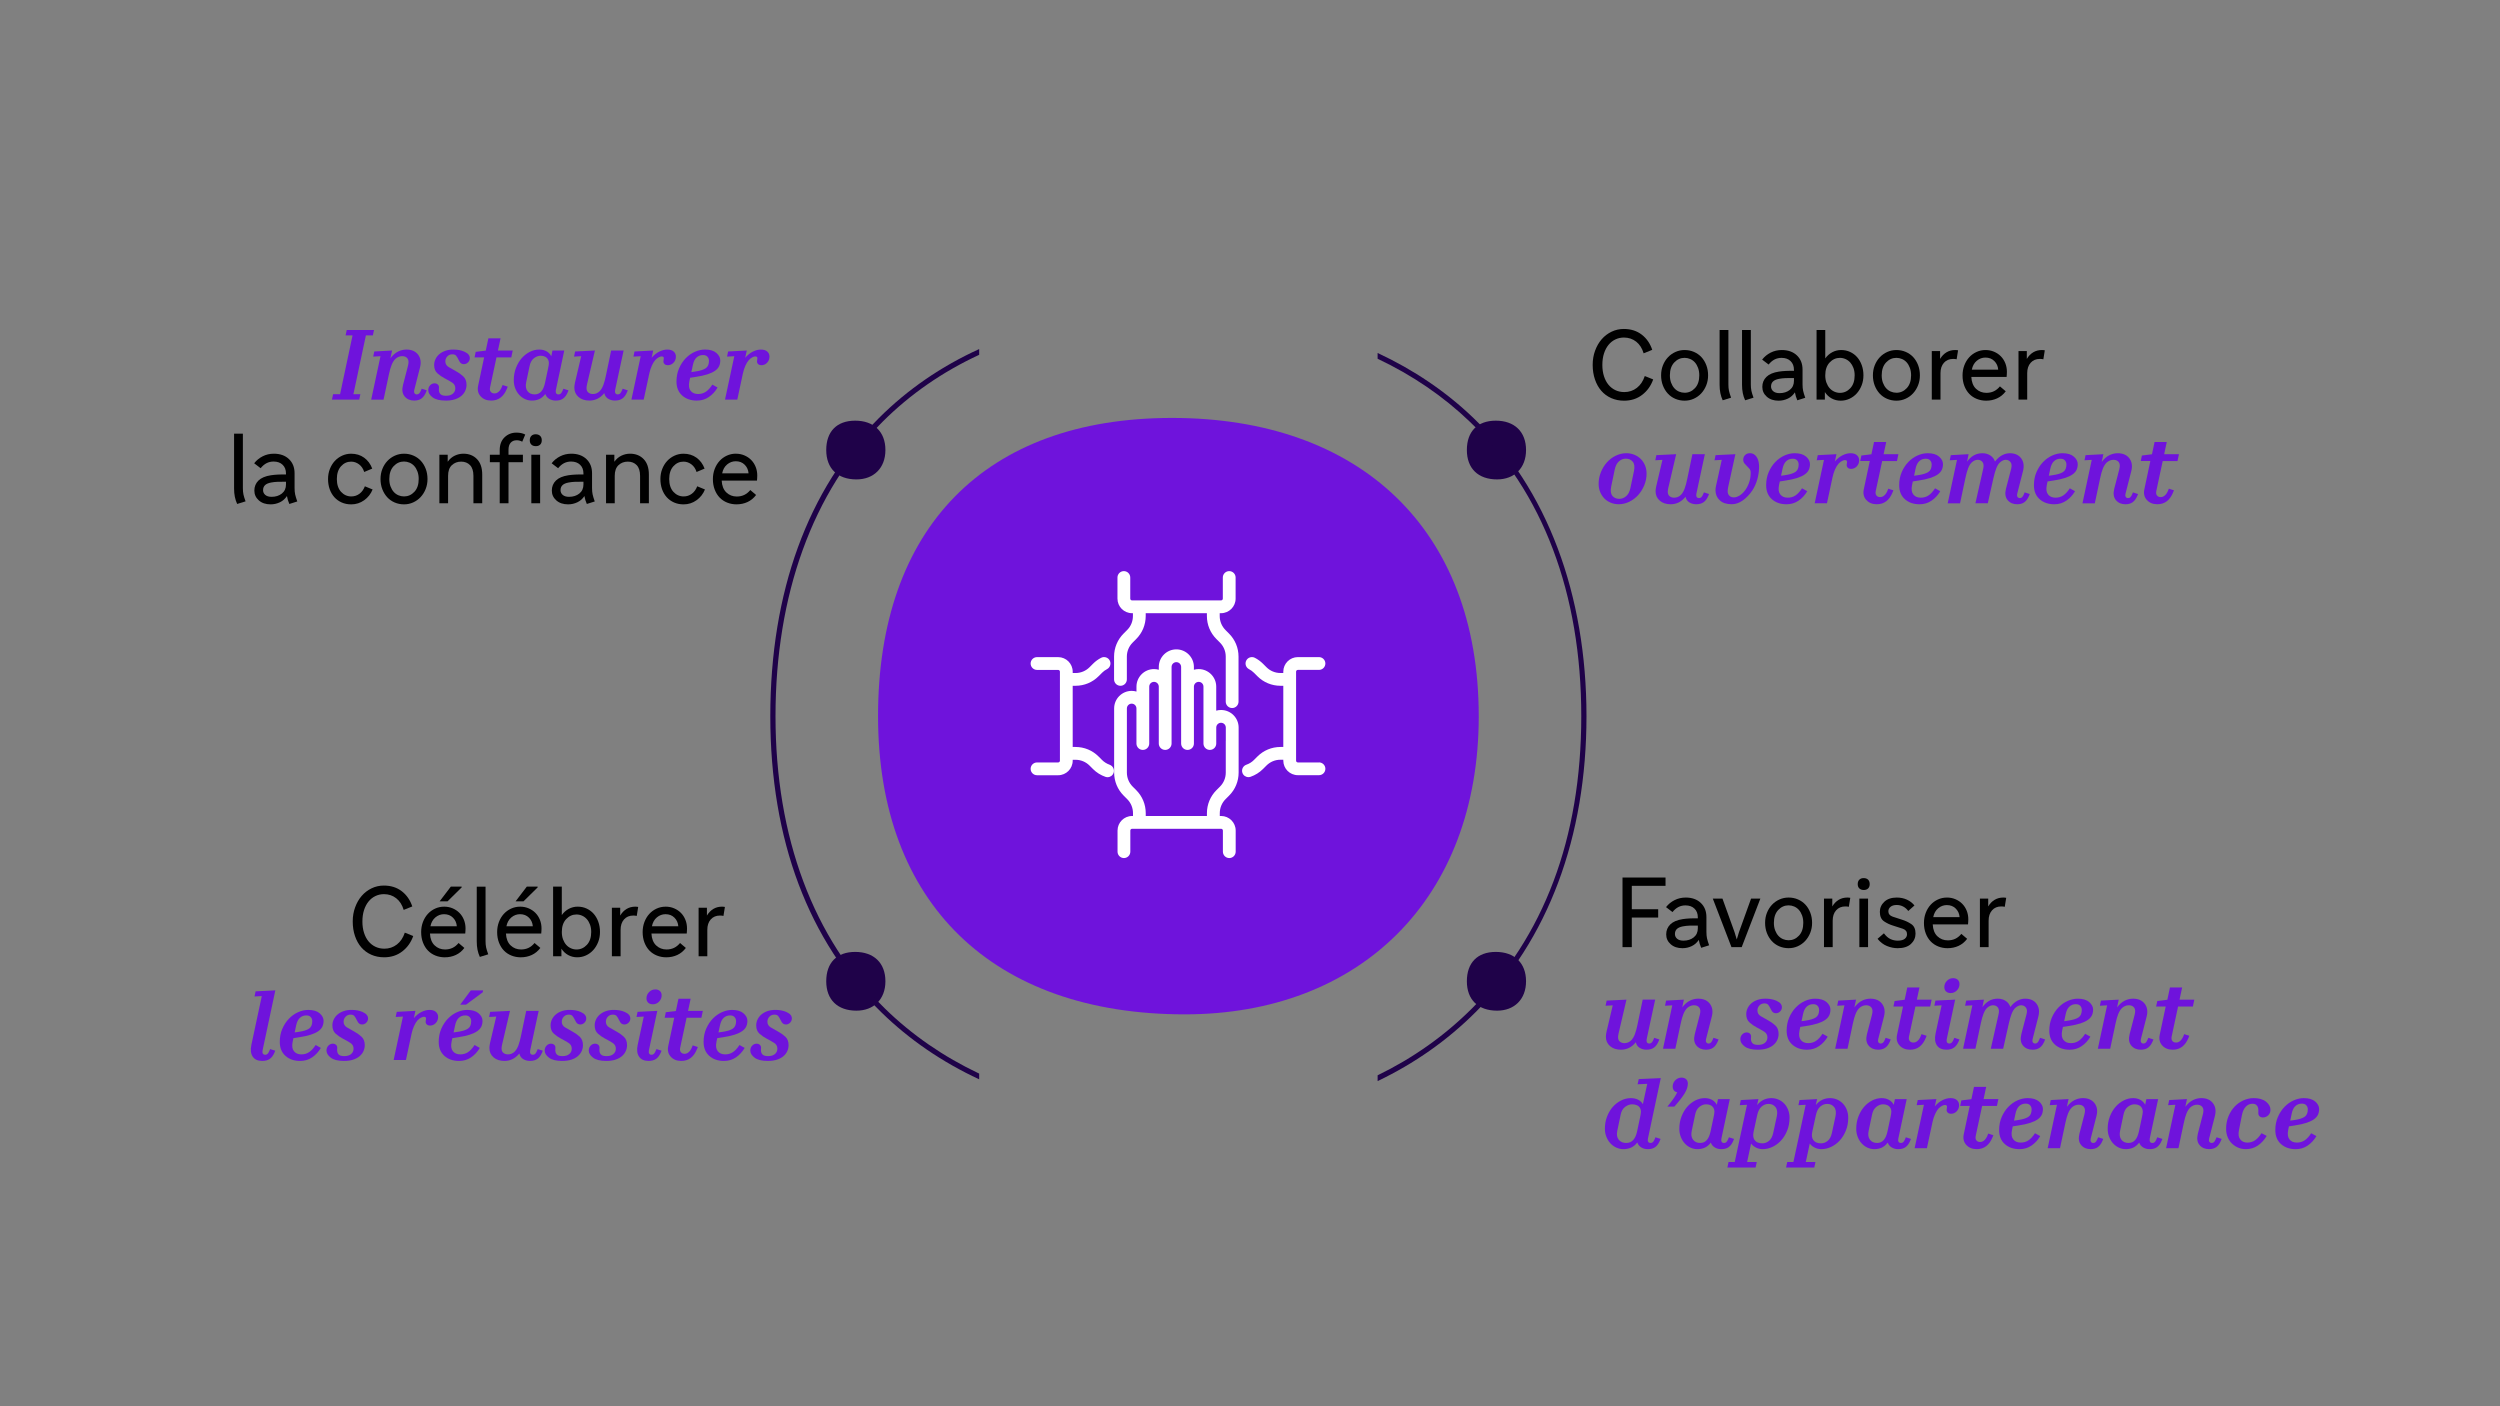<?xml version="1.0" encoding="UTF-8"?>
<svg xmlns="http://www.w3.org/2000/svg" id="Calque_1" data-name="Calque 1" viewBox="0 0 1920 1080">
  <rect x="0" y="0" width="1920" height="1080" fill="#808080" stroke="none"/>
  <defs>
    <style>
      .cls-1, .cls-2 {
        fill-rule: evenodd;
      }

      .cls-1, .cls-3 {
        fill: #1f0249;
      }

      .cls-2, .cls-4 {
        fill: #6f13dc;
      }

      .cls-5 {
        fill: #fff;
      }
    </style>
  </defs>
  <path class="cls-2" d="M1135.67,550c0-143.97-91.6-229.03-235.58-229.03s-225.75,85.06-225.75,229.03,88.33,229.03,235.58,229.03c134.16,0,225.76-88.36,225.76-229.03Z"></path>
  <path class="cls-1" d="M680,345.63c0-14.18-9.02-22.56-23.21-22.56s-22.24,8.38-22.24,22.56,8.7,22.56,23.21,22.56c13.22,0,22.24-8.7,22.24-22.56Z"></path>
  <path class="cls-1" d="M1172,345.63c0-14.18-9.02-22.56-23.21-22.56s-22.24,8.38-22.24,22.56,8.7,22.56,23.21,22.56c13.22,0,22.24-8.7,22.24-22.56Z"></path>
  <path class="cls-1" d="M680,753.63c0-14.18-9.02-22.56-23.21-22.56s-22.24,8.38-22.24,22.56,8.7,22.56,23.21,22.56c13.22,0,22.24-8.7,22.24-22.56Z"></path>
  <path class="cls-1" d="M1172,753.63c0-14.18-9.02-22.56-23.21-22.56s-22.24,8.38-22.24,22.56,8.7,22.56,23.21,22.56c13.22,0,22.24-8.7,22.24-22.56Z"></path>
  <g>
    <path d="M186.52,374.65c0,2.03.15,3.74.45,5.12.3,1.39.84,3.14,1.63,5.27l-6.46,2c-.79-1.73-1.39-3.56-1.78-5.49-.4-1.93-.59-4.08-.59-6.46v-42.02h6.76v41.58Z"></path>
    <path d="M210.27,348.44c4.85,0,8.72,1.37,11.62,4.12,2.9,2.75,4.34,6.37,4.34,10.88v11.29c0,1.98.15,3.65.45,5.01.3,1.36.84,3.16,1.63,5.38l-6.09,1.93c-.45-.99-.82-1.98-1.11-2.97-.3-.99-.55-2.03-.74-3.12-1.39,2.13-3.19,3.73-5.42,4.79-2.23,1.06-4.6,1.6-7.13,1.6-3.71,0-6.72-1.01-9.02-3.04-2.3-2.03-3.45-4.55-3.45-7.57s1.05-5.63,3.16-7.69c2.1-2.05,5.28-3.4,9.54-4.05,1.63-.25,3.4-.42,5.31-.52,1.9-.1,4-.12,6.27-.07v-.82c0-2.77-.85-4.99-2.56-6.64s-4.02-2.49-6.94-2.49c-1.98,0-3.79.42-5.42,1.26-1.63.84-3.14,2.13-4.53,3.86l-4.97-3.79c1.78-2.28,3.97-4.07,6.57-5.38s5.43-1.97,8.5-1.97ZM202.03,376.36c0,1.54.57,2.78,1.71,3.75,1.14.97,2.75,1.45,4.83,1.45,3.17,0,5.8-.84,7.91-2.52,2.1-1.68,3.16-4.01,3.16-6.98v-2.08c-2.33-.05-4.43-.04-6.31.04-1.88.07-3.59.26-5.12.56-2.13.4-3.69,1.08-4.68,2.04-.99.96-1.48,2.22-1.48,3.75Z"></path>
    <path d="M269.82,381.26c2.33,0,4.4-.68,6.24-2.04,1.83-1.36,3.22-3.28,4.16-5.75l5.94,2.45c-1.39,3.42-3.55,6.17-6.5,8.28-2.95,2.1-6.25,3.16-9.91,3.16-2.67,0-5.11-.48-7.31-1.45-2.2-.97-4.08-2.31-5.64-4.05s-2.76-3.79-3.6-6.16c-.84-2.38-1.26-4.97-1.26-7.8s.46-5.27,1.37-7.65c.92-2.38,2.16-4.43,3.75-6.16,1.58-1.73,3.46-3.11,5.64-4.12,2.18-1.01,4.5-1.52,6.98-1.52,3.81,0,7.13,1.01,9.95,3.04,2.82,2.03,4.9,4.83,6.24,8.39l-6.16,2.6c-.79-2.52-2.12-4.48-3.97-5.87-1.86-1.38-3.87-2.08-6.05-2.08-3.07,0-5.67,1.19-7.8,3.56-2.13,2.38-3.19,5.64-3.19,9.8s1.08,7.49,3.23,9.84c2.15,2.35,4.79,3.53,7.91,3.53Z"></path>
    <path d="M310.28,348.44c2.57,0,4.97.48,7.2,1.45,2.23.96,4.13,2.3,5.72,4.01,1.58,1.71,2.83,3.76,3.75,6.16.92,2.4,1.37,5.01,1.37,7.83s-.47,5.27-1.41,7.65c-.94,2.38-2.23,4.44-3.86,6.2-1.63,1.76-3.55,3.13-5.75,4.12-2.2.99-4.54,1.49-7.02,1.49s-4.97-.48-7.2-1.45c-2.23-.97-4.13-2.31-5.72-4.05-1.58-1.73-2.83-3.79-3.75-6.16-.92-2.38-1.37-4.97-1.37-7.8s.47-5.35,1.41-7.72c.94-2.38,2.23-4.43,3.86-6.16,1.63-1.73,3.55-3.09,5.75-4.08,2.2-.99,4.54-1.49,7.02-1.49ZM310.28,381.26c3.07,0,5.72-1.17,7.94-3.53,2.23-2.35,3.34-5.63,3.34-9.84,0-2.13-.31-4.03-.93-5.72-.62-1.68-1.44-3.09-2.45-4.23-1.02-1.14-2.22-2-3.6-2.6-1.39-.59-2.82-.89-4.31-.89-3.07,0-5.72,1.19-7.94,3.56-2.23,2.38-3.34,5.67-3.34,9.88,0,2.13.31,4.02.93,5.68.62,1.66,1.44,3.06,2.45,4.2,1.01,1.14,2.21,2,3.6,2.6,1.39.59,2.82.89,4.31.89Z"></path>
    <path d="M370.35,386.53h-6.76v-21.09c0-3.66-.87-6.4-2.6-8.2-1.73-1.81-4.01-2.71-6.83-2.71s-5.2.9-7.13,2.71c-1.93,1.81-2.9,4.54-2.9,8.2v21.09h-6.68v-37.27h6.39v5.35c1.53-2.13,3.35-3.69,5.46-4.68,2.1-.99,4.29-1.49,6.57-1.49,4.31,0,7.8,1.39,10.47,4.16,2.67,2.77,4.01,6.73,4.01,11.88v22.05Z"></path>
    <path d="M390.54,386.53h-6.76v-31.55h-7.57v-5.72h7.57v-3.56c0-4.16,1.24-7.44,3.71-9.84,2.47-2.4,5.52-3.6,9.13-3.6,1.24,0,2.41.11,3.53.33s2.19.61,3.23,1.15l-2.3,5.49c-.74-.4-1.45-.68-2.12-.85-.67-.17-1.37-.26-2.12-.26-1.98,0-3.53.63-4.64,1.89-1.11,1.26-1.67,3.08-1.67,5.46v3.79h11.06v5.72h-11.06v31.55ZM411.4,333.52c1.44,0,2.57.41,3.42,1.22.84.82,1.26,1.94,1.26,3.38s-.41,2.55-1.23,3.34c-.82.79-1.92,1.19-3.3,1.19-1.48,0-2.64-.39-3.45-1.19-.82-.79-1.23-1.9-1.23-3.34s.41-2.56,1.23-3.38c.82-.82,1.92-1.22,3.3-1.22ZM408.06,349.26h6.76v37.27h-6.76v-37.27Z"></path>
    <path d="M438.73,348.44c4.85,0,8.72,1.37,11.62,4.12,2.9,2.75,4.34,6.37,4.34,10.88v11.29c0,1.98.15,3.65.45,5.01.3,1.36.84,3.16,1.63,5.38l-6.09,1.93c-.45-.99-.82-1.98-1.11-2.97-.3-.99-.55-2.03-.74-3.12-1.39,2.13-3.19,3.73-5.42,4.79-2.23,1.06-4.6,1.6-7.13,1.6-3.71,0-6.72-1.01-9.02-3.04-2.3-2.03-3.45-4.55-3.45-7.57s1.05-5.63,3.16-7.69c2.1-2.05,5.28-3.4,9.54-4.05,1.63-.25,3.4-.42,5.31-.52,1.9-.1,4-.12,6.27-.07v-.82c0-2.77-.85-4.99-2.56-6.64s-4.02-2.49-6.94-2.49c-1.98,0-3.79.42-5.42,1.26-1.63.84-3.14,2.13-4.53,3.86l-4.97-3.79c1.78-2.28,3.97-4.07,6.57-5.38s5.43-1.97,8.5-1.97ZM430.48,376.36c0,1.54.57,2.78,1.71,3.75,1.14.97,2.75,1.45,4.83,1.45,3.17,0,5.8-.84,7.91-2.52,2.1-1.68,3.16-4.01,3.16-6.98v-2.08c-2.33-.05-4.43-.04-6.31.04-1.88.07-3.59.26-5.12.56-2.13.4-3.69,1.08-4.68,2.04-.99.96-1.48,2.22-1.48,3.75Z"></path>
    <path d="M498.34,386.53h-6.76v-21.09c0-3.66-.87-6.4-2.6-8.2-1.73-1.81-4.01-2.71-6.83-2.71s-5.2.9-7.13,2.71c-1.93,1.81-2.9,4.54-2.9,8.2v21.09h-6.68v-37.27h6.39v5.35c1.53-2.13,3.35-3.69,5.46-4.68,2.1-.99,4.29-1.49,6.57-1.49,4.31,0,7.8,1.39,10.47,4.16,2.67,2.77,4.01,6.73,4.01,11.88v22.05Z"></path>
    <path d="M525.07,381.26c2.33,0,4.4-.68,6.24-2.04,1.83-1.36,3.22-3.28,4.16-5.75l5.94,2.45c-1.39,3.42-3.55,6.17-6.5,8.28-2.95,2.1-6.25,3.16-9.91,3.16-2.67,0-5.11-.48-7.31-1.45-2.2-.97-4.08-2.31-5.64-4.05s-2.76-3.79-3.6-6.16c-.84-2.38-1.26-4.97-1.26-7.8s.46-5.27,1.37-7.65c.92-2.38,2.16-4.43,3.75-6.16,1.58-1.73,3.46-3.11,5.64-4.12,2.18-1.01,4.5-1.52,6.98-1.52,3.81,0,7.13,1.01,9.95,3.04,2.82,2.03,4.9,4.83,6.24,8.39l-6.16,2.6c-.79-2.52-2.12-4.48-3.97-5.87-1.86-1.38-3.87-2.08-6.05-2.08-3.07,0-5.67,1.19-7.8,3.56-2.13,2.38-3.19,5.64-3.19,9.8s1.08,7.49,3.23,9.84c2.15,2.35,4.79,3.53,7.91,3.53Z"></path>
    <path d="M565.09,348.44c2.38,0,4.58.43,6.61,1.3,2.03.87,3.77,2.04,5.23,3.53,1.46,1.49,2.6,3.26,3.42,5.31.82,2.05,1.23,4.25,1.23,6.57,0,.64-.03,1.31-.07,2-.05.69-.1,1.34-.15,1.93h-27.1c.2,4.01,1.4,7.05,3.6,9.13,2.2,2.08,4.86,3.12,7.98,3.12,2.13,0,4.05-.41,5.75-1.23,1.71-.82,3.25-2.07,4.64-3.75l4.45,3.79c-1.83,2.43-4.03,4.23-6.61,5.42-2.57,1.19-5.4,1.78-8.46,1.78-2.52,0-4.9-.45-7.13-1.34-2.23-.89-4.15-2.17-5.75-3.82-1.61-1.66-2.88-3.7-3.82-6.13-.94-2.42-1.41-5.12-1.41-8.09,0-2.77.46-5.36,1.37-7.76.92-2.4,2.16-4.47,3.75-6.2,1.58-1.73,3.45-3.09,5.61-4.08,2.15-.99,4.44-1.49,6.87-1.49ZM565.09,354.24c-2.48,0-4.69.82-6.65,2.45-1.96,1.63-3.23,3.91-3.82,6.83h20.27c-.2-2.62-1.19-4.83-2.97-6.61s-4.06-2.67-6.83-2.67Z"></path>
  </g>
  <g>
    <path class="cls-4" d="M275.88,306.91h-20.94l.89-4.16h5.35l9.58-45.14h-5.35l.89-4.16h20.94l-.89,4.16h-5.35l-9.58,45.14h5.35l-.89,4.16Z"></path>
    <path class="cls-4" d="M285.08,306.91l7.13-33.34-5.57.3.82-3.93,13.66-.74-1.26,5.94c1.83-2.42,3.79-4.15,5.87-5.16,2.08-1.01,4.21-1.52,6.39-1.52,4.01,0,7,1.31,8.98,3.93,1.98,2.62,2.47,5.87,1.49,9.73l-4.46,17.45c-.25,1.04-.17,1.86.22,2.45.4.59.99.89,1.78.89.69,0,1.29-.23,1.78-.71.49-.47.99-1.32,1.48-2.56l.45-1.11,3.94,1.26-.45,1.11c-.94,2.33-2.14,4.03-3.6,5.12-1.46,1.09-3.33,1.63-5.61,1.63-3.12,0-5.57-1.06-7.35-3.19-1.78-2.13-2.2-5.05-1.26-8.76l3.86-14.92c.64-2.47.51-4.31-.41-5.49-.92-1.19-2.29-1.78-4.12-1.78-.94,0-1.86.19-2.75.56-.89.37-1.68.88-2.38,1.52-1.14,1.09-2.1,2.6-2.9,4.53-.79,1.93-1.51,4.45-2.15,7.57l-4.08,19.23h-9.5Z"></path>
    <path class="cls-4" d="M342.4,307.65c-4.6,0-8.01-.84-10.21-2.52-2.2-1.68-3.3-3.51-3.3-5.49,0-1.49.48-2.73,1.45-3.75.96-1.01,2.14-1.52,3.53-1.52.89,0,1.66.29,2.3.85.64.57.97,1.33.97,2.26,0,.59-.03,1.13-.07,1.6-.05.47,0,1.03.15,1.67.2.94.69,1.71,1.48,2.3.79.59,2.1.89,3.94.89,2.18,0,3.9-.53,5.16-1.6s1.89-2.44,1.89-4.12c0-1.93-.85-3.43-2.56-4.49-1.71-1.06-3.56-2.12-5.57-3.15-2-1.04-3.86-2.31-5.57-3.82s-2.56-3.65-2.56-6.42c0-1.53.33-3.02,1-4.46.67-1.44,1.62-2.7,2.86-3.79,1.24-1.09,2.77-1.97,4.6-2.63,1.83-.67,3.91-1,6.24-1,1.53,0,3.01.12,4.42.37s2.73.64,3.97,1.19c1.53.69,2.64,1.45,3.3,2.26.67.82,1,1.75,1,2.79,0,1.24-.46,2.31-1.37,3.23-.92.92-1.99,1.37-3.23,1.37-.79,0-1.5-.21-2.12-.63-.62-.42-1.2-1.23-1.74-2.41-.79-1.63-1.48-2.79-2.08-3.49-.59-.69-1.56-1.04-2.9-1.04-1.53,0-2.81.53-3.82,1.6-1.02,1.07-1.52,2.36-1.52,3.9,0,1.83.85,3.27,2.56,4.31,1.71,1.04,3.56,2.09,5.57,3.16,2,1.06,3.86,2.38,5.57,3.93,1.71,1.56,2.56,3.75,2.56,6.57,0,1.53-.32,3.03-.96,4.49-.64,1.46-1.62,2.76-2.93,3.9-1.31,1.14-2.97,2.04-4.97,2.71-2,.67-4.34,1-7.02,1Z"></path>
    <path class="cls-4" d="M384.42,259.84l-2,9.36h11.36l-1.11,5.27h-11.36l-4.9,22.87c-.35,1.54-.19,2.72.48,3.56.67.84,1.62,1.26,2.86,1.26s2.28-.45,3.27-1.34c.99-.89,1.81-2.15,2.45-3.79l.52-1.34,3.94,1.26-.52,1.34c-1.24,3.12-2.87,5.46-4.9,7.02-2.03,1.56-4.45,2.34-7.28,2.34-3.42,0-6.11-1.09-8.09-3.27-1.98-2.18-2.62-4.9-1.93-8.17l4.6-21.75h-7.35l.89-4.23,7.72-.96,2-9.43h9.35Z"></path>
    <path class="cls-4" d="M408.4,307.65c-1.73,0-3.43-.37-5.09-1.11-1.66-.74-3.13-1.79-4.42-3.16-1.29-1.36-2.33-3.02-3.12-4.97-.79-1.96-1.19-4.09-1.19-6.42,0-3.37.56-6.5,1.67-9.39,1.11-2.89,2.57-5.38,4.38-7.46,1.81-2.08,3.89-3.71,6.24-4.9,2.35-1.19,4.76-1.78,7.24-1.78,2.13,0,4,.45,5.61,1.34,1.61.89,2.83,2.15,3.68,3.79l.89-4.38h9.06l-6.46,30.37c-.2,1.09-.11,1.92.26,2.49.37.57.98.85,1.82.85.69,0,1.29-.23,1.78-.71.49-.47.99-1.32,1.48-2.56l.45-1.11,3.94,1.26-.45,1.11c-.94,2.33-2.14,4.03-3.6,5.12-1.46,1.09-3.35,1.63-5.68,1.63-1.93,0-3.63-.45-5.09-1.34-1.46-.89-2.46-2.13-3.01-3.71-1.39,1.83-2.93,3.13-4.64,3.9-1.71.77-3.63,1.15-5.75,1.15ZM410.63,302.9c2.03,0,3.7-.73,5.01-2.19,1.31-1.46,2.29-3.67,2.93-6.65l2.3-10.84c.45-2.03.67-3.5.67-4.42s-.2-1.77-.59-2.56c-.5-.99-1.24-1.74-2.23-2.26-.99-.52-2.15-.78-3.49-.78-1.83,0-3.58.66-5.23,1.97-1.66,1.31-2.76,3.33-3.3,6.05l-2.6,12.4c-.59,2.82-.26,5.07,1,6.76,1.26,1.68,3.11,2.52,5.53,2.52Z"></path>
    <path class="cls-4" d="M478.94,269.19l-6.53,30.37c-.2,1.09-.11,1.92.26,2.49.37.57.98.85,1.82.85.69,0,1.29-.23,1.78-.71.49-.47.99-1.32,1.48-2.56l.45-1.11,3.94,1.26-.45,1.11c-.94,2.33-2.15,4.03-3.64,5.12-1.48,1.09-3.42,1.63-5.79,1.63-1.88,0-3.6-.46-5.16-1.37-1.56-.92-2.56-2.36-3.01-4.34-1.68,2.03-3.48,3.49-5.38,4.38-1.91.89-3.9,1.34-5.98,1.34-3.52,0-6.34-.93-8.46-2.79-2.13-1.86-3.19-4.27-3.19-7.24,0-.54.05-1.15.15-1.82.1-.67.22-1.35.37-2.04l4.75-20.19-5.49.3.82-3.93,15.22-.74-6.09,26.06c-.1.5-.19.98-.26,1.45s-.11.9-.11,1.3c0,1.54.47,2.69,1.41,3.45.94.77,2.1,1.15,3.49,1.15.99,0,1.92-.17,2.78-.52.87-.35,1.69-.92,2.49-1.71,1.14-1.19,2.08-2.8,2.82-4.83.74-2.03,1.39-4.41,1.93-7.13l4.01-19.23h9.58Z"></path>
    <path class="cls-4" d="M508.26,273.72c-.64,0-1.41.22-2.3.67-.89.45-1.81,1.16-2.75,2.15-.94,1.09-1.81,2.51-2.6,4.27-.79,1.76-1.44,3.75-1.93,5.98l-4.31,20.12h-9.43l7.13-33.34-5.57.3.82-3.93,14.33-.74-1.19,5.57c1.83-2.13,3.8-3.71,5.9-4.75,2.1-1.04,4.15-1.56,6.12-1.56,2.13,0,3.76.51,4.9,1.52,1.14,1.01,1.71,2.31,1.71,3.9,0,1.83-.61,3.39-1.82,4.68-1.21,1.29-2.69,1.93-4.42,1.93-.99,0-1.79-.27-2.41-.82-.62-.54-.93-1.24-.93-2.08,0-.39.05-.83.15-1.3.1-.47.15-.88.15-1.22,0-.45-.14-.78-.41-1-.27-.22-.66-.33-1.15-.33Z"></path>
    <path class="cls-4" d="M551.1,297.63c-1.78,3.02-4.02,5.45-6.72,7.28-2.7,1.83-5.75,2.75-9.17,2.75-4.6,0-8.37-1.3-11.29-3.9-2.92-2.6-4.38-6.17-4.38-10.73,0-3.71.66-7.08,1.97-10.1,1.31-3.02,3.01-5.61,5.09-7.76,2.08-2.15,4.42-3.81,7.02-4.97,2.6-1.16,5.21-1.75,7.83-1.75,3.81,0,6.72.87,8.72,2.6,2,1.73,3.01,3.66,3.01,5.79,0,1.58-.3,3.03-.89,4.34-.59,1.31-1.62,2.49-3.08,3.53-1.46,1.04-3.4,1.96-5.83,2.75-2.43.79-5.45,1.46-9.06,2l-4.31.67-.59,2.82c-.64,3.17-.31,5.57,1,7.2,1.31,1.63,3.2,2.45,5.68,2.45,2.23,0,4.21-.57,5.94-1.71,1.73-1.14,3.42-2.97,5.05-5.5l4.01,2.23ZM539.89,272.68c-1.93,0-3.58.63-4.94,1.89-1.36,1.26-2.31,3.23-2.86,5.9l-1.11,5.27,2.67-.37c3.86-.54,6.63-1.39,8.32-2.53,1.68-1.14,2.52-3.04,2.52-5.72,0-1.24-.38-2.29-1.15-3.15-.77-.87-1.92-1.3-3.45-1.3Z"></path>
    <path class="cls-4" d="M580.13,273.72c-.64,0-1.41.22-2.3.67-.89.45-1.81,1.16-2.75,2.15-.94,1.09-1.81,2.51-2.6,4.27-.79,1.76-1.44,3.75-1.93,5.98l-4.31,20.12h-9.43l7.13-33.34-5.57.3.82-3.93,14.33-.74-1.19,5.57c1.83-2.13,3.8-3.71,5.9-4.75,2.1-1.04,4.15-1.56,6.12-1.56,2.13,0,3.76.51,4.9,1.52,1.14,1.01,1.71,2.31,1.71,3.9,0,1.83-.61,3.39-1.82,4.68-1.21,1.29-2.69,1.93-4.42,1.93-.99,0-1.79-.27-2.41-.82-.62-.54-.93-1.24-.93-2.08,0-.39.05-.83.15-1.3.1-.47.15-.88.15-1.22,0-.45-.14-.78-.41-1-.27-.22-.66-.33-1.15-.33Z"></path>
  </g>
  <g>
    <path class="cls-4" d="M1249.05,348.07c2.13,0,4.15.38,6.05,1.15,1.91.77,3.55,1.83,4.94,3.19,1.39,1.36,2.49,3.01,3.3,4.94.82,1.93,1.23,4.06,1.23,6.38,0,3.12-.59,6.11-1.78,8.98-1.19,2.87-2.76,5.38-4.71,7.54-1.96,2.15-4.23,3.86-6.83,5.12-2.6,1.26-5.28,1.89-8.06,1.89-2.13,0-4.15-.38-6.05-1.15-1.91-.77-3.54-1.83-4.9-3.19-1.36-1.36-2.45-3.01-3.27-4.94-.82-1.93-1.23-4.06-1.23-6.38,0-3.12.58-6.11,1.75-8.98,1.16-2.87,2.71-5.38,4.64-7.54,1.93-2.15,4.19-3.86,6.79-5.12,2.6-1.26,5.31-1.89,8.13-1.89ZM1243.63,383.12c1.88,0,3.62-.68,5.23-2.04,1.61-1.36,2.71-3.45,3.3-6.27l2.75-13.14c.64-3.22.31-5.59-1-7.13-1.31-1.53-3.08-2.3-5.31-2.3-1.88,0-3.61.68-5.2,2.04-1.58,1.36-2.67,3.45-3.27,6.27l-2.75,13.14c-.64,3.22-.33,5.59.93,7.13,1.26,1.53,3.03,2.3,5.31,2.3Z"></path>
    <path class="cls-4" d="M1309.34,348.82l-6.53,30.37c-.2,1.09-.11,1.92.26,2.49.37.57.98.85,1.82.85.69,0,1.29-.23,1.78-.71.49-.47.99-1.32,1.48-2.56l.45-1.11,3.94,1.26-.45,1.11c-.94,2.33-2.15,4.03-3.64,5.12-1.48,1.09-3.42,1.63-5.79,1.63-1.88,0-3.6-.46-5.16-1.37-1.56-.92-2.56-2.36-3.01-4.34-1.68,2.03-3.48,3.49-5.38,4.38-1.91.89-3.9,1.34-5.98,1.34-3.52,0-6.34-.93-8.46-2.79-2.13-1.86-3.19-4.27-3.19-7.24,0-.54.05-1.15.15-1.82.1-.67.22-1.35.37-2.04l4.75-20.2-5.49.3.82-3.93,15.22-.74-6.09,26.06c-.1.5-.19.98-.26,1.45-.07.47-.11.9-.11,1.3,0,1.54.47,2.69,1.41,3.45.94.77,2.1,1.15,3.49,1.15.99,0,1.92-.17,2.78-.52.87-.35,1.69-.92,2.49-1.71,1.14-1.19,2.08-2.79,2.82-4.83.74-2.03,1.38-4.41,1.93-7.13l4.01-19.23h9.58Z"></path>
    <path class="cls-4" d="M1331.69,382c1.29,0,2.68-.46,4.19-1.37,1.51-.92,2.9-2.19,4.16-3.82,1.26-1.63,2.33-3.63,3.19-5.98.87-2.35,1.3-4.96,1.3-7.83,0-1.19-.3-2.15-.89-2.9-.59-.74-1.25-1.45-1.97-2.12-.72-.67-1.37-1.37-1.97-2.12s-.89-1.71-.89-2.9c0-1.34.47-2.49,1.41-3.45.94-.96,2.23-1.45,3.86-1.45,2.03,0,3.69.94,4.97,2.82s1.93,4.41,1.93,7.57-.46,6.51-1.37,9.73c-.92,3.22-2.22,6.09-3.9,8.61-2.13,3.12-4.55,5.64-7.28,7.57-2.72,1.93-5.54,2.9-8.46,2.9-4.01,0-7.09-1.01-9.24-3.04-2.15-2.03-3.23-4.6-3.23-7.72,0-.5.04-1.01.11-1.56.07-.54.16-1.09.26-1.63l4.45-20.12-5.57.3.82-3.93,15.22-.74-5.57,25.39c-.1.5-.19,1.02-.26,1.56-.07.55-.11,1.01-.11,1.41,0,1.48.43,2.66,1.3,3.53.87.87,2.04,1.3,3.53,1.3Z"></path>
    <path class="cls-4" d="M1387.97,377.25c-1.78,3.02-4.02,5.45-6.72,7.28-2.7,1.83-5.75,2.75-9.17,2.75-4.6,0-8.37-1.3-11.29-3.9-2.92-2.6-4.38-6.17-4.38-10.73,0-3.71.66-7.08,1.97-10.1,1.31-3.02,3.01-5.61,5.09-7.76,2.08-2.15,4.42-3.81,7.02-4.97s5.21-1.75,7.83-1.75c3.81,0,6.72.87,8.72,2.6,2,1.73,3.01,3.66,3.01,5.79,0,1.58-.3,3.03-.89,4.34s-1.62,2.49-3.08,3.53c-1.46,1.04-3.4,1.96-5.83,2.75-2.43.79-5.45,1.46-9.06,2l-4.31.67-.59,2.82c-.64,3.17-.31,5.57,1,7.2,1.31,1.63,3.2,2.45,5.68,2.45,2.23,0,4.21-.57,5.94-1.71,1.73-1.14,3.42-2.97,5.05-5.5l4.01,2.23ZM1376.76,352.3c-1.93,0-3.58.63-4.94,1.89-1.36,1.26-2.31,3.23-2.86,5.9l-1.11,5.27,2.67-.37c3.86-.54,6.63-1.39,8.32-2.52s2.52-3.04,2.52-5.72c0-1.24-.38-2.29-1.15-3.16-.77-.87-1.92-1.3-3.45-1.3Z"></path>
    <path class="cls-4" d="M1417,353.34c-.64,0-1.41.22-2.3.67-.89.45-1.81,1.16-2.75,2.15-.94,1.09-1.81,2.51-2.6,4.27-.79,1.76-1.44,3.75-1.93,5.98l-4.31,20.12h-9.43l7.13-33.34-5.57.3.82-3.93,14.33-.74-1.19,5.57c1.83-2.13,3.8-3.71,5.9-4.75,2.1-1.04,4.14-1.56,6.12-1.56,2.13,0,3.76.51,4.9,1.52,1.14,1.01,1.71,2.31,1.71,3.9,0,1.83-.61,3.39-1.82,4.68-1.21,1.29-2.69,1.93-4.42,1.93-.99,0-1.79-.27-2.41-.82-.62-.54-.93-1.24-.93-2.08,0-.4.05-.83.15-1.3.1-.47.15-.88.15-1.23,0-.45-.14-.78-.41-1-.27-.22-.66-.33-1.15-.33Z"></path>
    <path class="cls-4" d="M1448.62,339.46l-2,9.35h11.36l-1.11,5.27h-11.36l-4.9,22.87c-.35,1.53-.19,2.72.48,3.56.67.84,1.62,1.26,2.86,1.26s2.28-.45,3.27-1.34c.99-.89,1.81-2.15,2.45-3.79l.52-1.34,3.93,1.26-.52,1.34c-1.24,3.12-2.87,5.46-4.9,7.02-2.03,1.56-4.46,2.34-7.28,2.34-3.42,0-6.11-1.09-8.09-3.27-1.98-2.18-2.62-4.9-1.93-8.17l4.6-21.75h-7.35l.89-4.23,7.72-.97,2-9.43h9.35Z"></path>
    <path class="cls-4" d="M1490.13,377.25c-1.78,3.02-4.02,5.45-6.72,7.28-2.7,1.83-5.75,2.75-9.17,2.75-4.6,0-8.37-1.3-11.29-3.9-2.92-2.6-4.38-6.17-4.38-10.73,0-3.71.66-7.08,1.97-10.1,1.31-3.02,3.01-5.61,5.09-7.76,2.08-2.15,4.42-3.81,7.02-4.97s5.21-1.75,7.83-1.75c3.81,0,6.72.87,8.72,2.6,2,1.73,3.01,3.66,3.01,5.79,0,1.58-.3,3.03-.89,4.34s-1.62,2.49-3.08,3.53c-1.46,1.04-3.4,1.96-5.83,2.75-2.43.79-5.45,1.46-9.06,2l-4.31.67-.59,2.82c-.64,3.17-.31,5.57,1,7.2,1.31,1.63,3.2,2.45,5.68,2.45,2.23,0,4.21-.57,5.94-1.71,1.73-1.14,3.42-2.97,5.05-5.5l4.01,2.23ZM1478.92,352.3c-1.93,0-3.58.63-4.94,1.89-1.36,1.26-2.31,3.23-2.86,5.9l-1.11,5.27,2.67-.37c3.86-.54,6.63-1.39,8.32-2.52s2.52-3.04,2.52-5.72c0-1.24-.38-2.29-1.15-3.16-.77-.87-1.92-1.3-3.45-1.3Z"></path>
    <path class="cls-4" d="M1495.84,386.53l7.13-33.34-5.57.3.82-3.93,13.66-.74-1.19,5.79c1.53-2.18,3.28-3.81,5.23-4.9,1.96-1.09,4.12-1.63,6.5-1.63s4.43.57,6.16,1.71c1.73,1.14,2.92,2.7,3.56,4.68,1.83-2.33,3.71-3.97,5.64-4.94,1.93-.96,3.84-1.45,5.72-1.45,3.91,0,6.83,1.3,8.76,3.9s2.4,5.85,1.41,9.76l-4.45,17.45c-.25,1.04-.17,1.86.22,2.45.4.59.99.89,1.78.89.69,0,1.29-.23,1.78-.71.49-.47.99-1.32,1.49-2.56l.45-1.11,3.93,1.26-.45,1.11c-.94,2.33-2.14,4.03-3.6,5.12-1.46,1.09-3.33,1.63-5.61,1.63-3.12,0-5.57-1.06-7.35-3.19-1.78-2.13-2.2-5.05-1.26-8.76l4.01-15.44c.54-2.18.36-3.85-.56-5.01-.92-1.16-2.14-1.75-3.68-1.75-.64,0-1.34.16-2.08.48-.74.32-1.51.83-2.3,1.52-1.09.99-2.03,2.49-2.82,4.49-.79,2-1.54,4.57-2.23,7.68l-4.31,19.23h-9.5l6.01-26.65c.49-2.18.31-3.85-.56-5.01-.87-1.16-2.12-1.75-3.75-1.75-.69,0-1.41.15-2.15.45-.74.3-1.51.79-2.3,1.49-1.09.99-2.03,2.5-2.82,4.53-.79,2.03-1.51,4.6-2.15,7.72l-4.08,19.23h-9.5Z"></path>
    <path class="cls-4" d="M1593.62,377.25c-1.78,3.02-4.02,5.45-6.72,7.28-2.7,1.83-5.75,2.75-9.17,2.75-4.6,0-8.37-1.3-11.29-3.9-2.92-2.6-4.38-6.17-4.38-10.73,0-3.71.66-7.08,1.97-10.1,1.31-3.02,3.01-5.61,5.09-7.76,2.08-2.15,4.42-3.81,7.02-4.97s5.21-1.75,7.83-1.75c3.81,0,6.72.87,8.72,2.6,2,1.73,3.01,3.66,3.01,5.79,0,1.58-.3,3.03-.89,4.34s-1.62,2.49-3.08,3.53c-1.46,1.04-3.4,1.96-5.83,2.75-2.43.79-5.45,1.46-9.06,2l-4.31.67-.59,2.82c-.64,3.17-.31,5.57,1,7.2,1.31,1.63,3.2,2.45,5.68,2.45,2.23,0,4.21-.57,5.94-1.71,1.73-1.14,3.42-2.97,5.05-5.5l4.01,2.23ZM1582.41,352.3c-1.93,0-3.58.63-4.94,1.89-1.36,1.26-2.31,3.23-2.86,5.9l-1.11,5.27,2.67-.37c3.86-.54,6.63-1.39,8.32-2.52s2.52-3.04,2.52-5.72c0-1.24-.38-2.29-1.15-3.16-.77-.87-1.92-1.3-3.45-1.3Z"></path>
    <path class="cls-4" d="M1599.34,386.53l7.13-33.34-5.57.3.82-3.93,13.66-.74-1.26,5.94c1.83-2.42,3.79-4.15,5.87-5.16,2.08-1.01,4.21-1.52,6.38-1.52,4.01,0,7,1.31,8.98,3.94,1.98,2.62,2.47,5.87,1.49,9.73l-4.46,17.45c-.25,1.04-.17,1.86.22,2.45.4.59.99.89,1.78.89.69,0,1.29-.23,1.78-.71.49-.47.99-1.32,1.48-2.56l.45-1.11,3.94,1.26-.45,1.11c-.94,2.33-2.14,4.03-3.6,5.12-1.46,1.09-3.33,1.63-5.61,1.63-3.12,0-5.57-1.06-7.35-3.19-1.78-2.13-2.2-5.05-1.26-8.76l3.86-14.92c.64-2.47.51-4.31-.41-5.5-.92-1.19-2.29-1.78-4.12-1.78-.94,0-1.86.19-2.75.56-.89.37-1.68.88-2.38,1.52-1.14,1.09-2.1,2.6-2.9,4.53-.79,1.93-1.51,4.45-2.15,7.57l-4.08,19.23h-9.5Z"></path>
    <path class="cls-4" d="M1664.08,339.46l-2,9.35h11.36l-1.11,5.27h-11.36l-4.9,22.87c-.35,1.53-.19,2.72.48,3.56.67.84,1.62,1.26,2.86,1.26s2.28-.45,3.27-1.34c.99-.89,1.81-2.15,2.45-3.79l.52-1.34,3.93,1.26-.52,1.34c-1.24,3.12-2.87,5.46-4.9,7.02-2.03,1.56-4.46,2.34-7.28,2.34-3.42,0-6.11-1.09-8.09-3.27-1.98-2.18-2.62-4.9-1.93-8.17l4.6-21.75h-7.35l.89-4.23,7.72-.97,2-9.43h9.35Z"></path>
  </g>
  <g>
    <path d="M1247.37,301.12c3.71,0,6.95-1.08,9.73-3.23,2.77-2.15,4.8-5.18,6.09-9.09l6.46,2.6c-1.73,4.9-4.55,8.85-8.46,11.84-3.91,3-8.54,4.49-13.88,4.49-3.61,0-6.92-.67-9.91-2-3-1.34-5.53-3.2-7.61-5.61-2.08-2.4-3.7-5.3-4.86-8.69-1.16-3.39-1.75-7.12-1.75-11.17s.62-7.56,1.86-10.95,2.92-6.31,5.05-8.76c2.13-2.45,4.65-4.38,7.57-5.79,2.92-1.41,6.06-2.12,9.43-2.12,5.39,0,9.97,1.45,13.74,4.34s6.46,6.79,8.09,11.69l-6.61,2.67c-1.14-3.86-3.04-6.84-5.72-8.95-2.67-2.1-5.82-3.16-9.43-3.16-2.33,0-4.5.48-6.53,1.45-2.03.96-3.79,2.35-5.27,4.16s-2.65,4.01-3.49,6.61c-.84,2.6-1.26,5.53-1.26,8.8s.42,6.12,1.26,8.72c.84,2.6,2,4.79,3.49,6.57,1.49,1.78,3.25,3.15,5.31,4.12,2.05.96,4.29,1.45,6.72,1.45Z"></path>
    <path d="M1293.77,268.82c2.57,0,4.97.48,7.2,1.45s4.13,2.3,5.72,4.01c1.58,1.71,2.83,3.76,3.75,6.16s1.37,5.01,1.37,7.83-.47,5.27-1.41,7.65c-.94,2.38-2.23,4.44-3.86,6.2-1.63,1.76-3.55,3.13-5.75,4.12-2.2.99-4.54,1.48-7.02,1.48s-4.97-.48-7.2-1.45c-2.23-.97-4.13-2.31-5.72-4.05s-2.83-3.79-3.75-6.16c-.92-2.38-1.37-4.97-1.37-7.8s.47-5.35,1.41-7.72c.94-2.38,2.23-4.43,3.86-6.16,1.63-1.73,3.55-3.09,5.75-4.08s4.54-1.48,7.02-1.48ZM1293.77,301.64c3.07,0,5.72-1.18,7.94-3.53,2.23-2.35,3.34-5.63,3.34-9.84,0-2.13-.31-4.03-.93-5.72-.62-1.68-1.44-3.09-2.45-4.23-1.01-1.14-2.22-2-3.6-2.6-1.39-.59-2.82-.89-4.31-.89-3.07,0-5.72,1.19-7.94,3.56s-3.34,5.67-3.34,9.87c0,2.13.31,4.02.93,5.68.62,1.66,1.44,3.06,2.45,4.2,1.01,1.14,2.21,2,3.6,2.6,1.39.59,2.82.89,4.31.89Z"></path>
    <path d="M1327.4,295.03c0,2.03.15,3.74.45,5.12s.84,3.14,1.63,5.27l-6.46,2c-.79-1.73-1.39-3.56-1.78-5.49-.4-1.93-.59-4.08-.59-6.46v-42.02h6.76v41.58Z"></path>
    <path d="M1344.63,295.03c0,2.03.15,3.74.45,5.12s.84,3.14,1.63,5.27l-6.46,2c-.79-1.73-1.39-3.56-1.78-5.49-.4-1.93-.59-4.08-.59-6.46v-42.02h6.76v41.58Z"></path>
    <path d="M1368.39,268.82c4.85,0,8.72,1.37,11.62,4.12s4.34,6.37,4.34,10.88v11.29c0,1.98.15,3.65.45,5.01.3,1.36.84,3.16,1.63,5.38l-6.09,1.93c-.45-.99-.82-1.98-1.11-2.97-.3-.99-.54-2.03-.74-3.12-1.39,2.13-3.19,3.72-5.42,4.79-2.23,1.06-4.6,1.6-7.13,1.6-3.71,0-6.72-1.01-9.02-3.04-2.3-2.03-3.45-4.55-3.45-7.57s1.05-5.63,3.16-7.68c2.1-2.05,5.28-3.4,9.54-4.05,1.63-.25,3.4-.42,5.31-.52,1.91-.1,4-.12,6.27-.07v-.82c0-2.77-.85-4.99-2.56-6.65-1.71-1.66-4.02-2.49-6.94-2.49-1.98,0-3.79.42-5.42,1.26-1.63.84-3.14,2.13-4.53,3.86l-4.97-3.79c1.78-2.28,3.97-4.07,6.57-5.38,2.6-1.31,5.43-1.97,8.5-1.97ZM1360.15,296.74c0,1.54.57,2.78,1.71,3.75,1.14.97,2.75,1.45,4.83,1.45,3.17,0,5.8-.84,7.91-2.53,2.1-1.68,3.16-4.01,3.16-6.98v-2.08c-2.33-.05-4.43-.04-6.31.04-1.88.07-3.59.26-5.12.56-2.13.4-3.69,1.08-4.68,2.04s-1.48,2.22-1.48,3.75Z"></path>
    <path d="M1414.05,268.82c2.42,0,4.69.48,6.79,1.45,2.1.96,3.91,2.3,5.42,4.01,1.51,1.71,2.7,3.76,3.56,6.16.87,2.4,1.3,5.01,1.3,7.83s-.46,5.27-1.37,7.65c-.92,2.38-2.17,4.44-3.75,6.2-1.58,1.76-3.44,3.13-5.57,4.12-2.13.99-4.38,1.48-6.76,1.48-2.52,0-4.84-.57-6.94-1.71-2.1-1.14-3.85-2.77-5.23-4.9v5.79h-6.38v-53.46h6.68v21.83c1.43-2.03,3.22-3.61,5.35-4.75,2.13-1.14,4.43-1.71,6.9-1.71ZM1413.08,274.84c-3.07,0-5.72,1.19-7.94,3.56s-3.34,5.67-3.34,9.87c0,2.13.31,4.02.93,5.68.62,1.66,1.43,3.06,2.45,4.2,1.01,1.14,2.21,2.02,3.6,2.64,1.39.62,2.82.93,4.31.93,3.07,0,5.72-1.19,7.94-3.56,2.23-2.38,3.34-5.67,3.34-9.88,0-2.13-.31-4.02-.93-5.68-.62-1.66-1.44-3.05-2.45-4.19-1.02-1.14-2.22-2.02-3.6-2.64s-2.82-.93-4.31-.93Z"></path>
    <path d="M1456.44,268.82c2.57,0,4.97.48,7.2,1.45s4.13,2.3,5.72,4.01c1.58,1.71,2.83,3.76,3.75,6.16s1.37,5.01,1.37,7.83-.47,5.27-1.41,7.65c-.94,2.38-2.23,4.44-3.86,6.2-1.63,1.76-3.55,3.13-5.75,4.12-2.2.99-4.54,1.48-7.02,1.48s-4.97-.48-7.2-1.45c-2.23-.97-4.13-2.31-5.72-4.05s-2.83-3.79-3.75-6.16c-.92-2.38-1.37-4.97-1.37-7.8s.47-5.35,1.41-7.72c.94-2.38,2.23-4.43,3.86-6.16,1.63-1.73,3.55-3.09,5.75-4.08s4.54-1.48,7.02-1.48ZM1456.44,301.64c3.07,0,5.72-1.18,7.94-3.53,2.23-2.35,3.34-5.63,3.34-9.84,0-2.13-.31-4.03-.93-5.72-.62-1.68-1.44-3.09-2.45-4.23-1.01-1.14-2.22-2-3.6-2.6-1.39-.59-2.82-.89-4.31-.89-3.07,0-5.72,1.19-7.94,3.56s-3.34,5.67-3.34,9.87c0,2.13.31,4.02.93,5.68.62,1.66,1.44,3.06,2.45,4.2,1.01,1.14,2.21,2,3.6,2.6,1.39.59,2.82.89,4.31.89Z"></path>
    <path d="M1483.61,306.91v-37.27h6.38v6.01c1.34-2.23,2.98-3.92,4.94-5.09,1.96-1.16,4.17-1.74,6.65-1.74.4,0,.8.03,1.22.07.42.05.75.1,1,.15l-1.11,6.9c-.4-.1-.82-.17-1.26-.22-.45-.05-.92-.07-1.41-.07-2.97,0-5.33.99-7.09,2.97-1.76,1.98-2.64,4.65-2.64,8.02v20.27h-6.68Z"></path>
    <path d="M1524.82,268.82c2.38,0,4.58.43,6.61,1.3,2.03.87,3.77,2.04,5.23,3.53s2.6,3.25,3.42,5.31c.82,2.05,1.22,4.25,1.22,6.57,0,.64-.03,1.31-.07,2-.05.69-.1,1.34-.15,1.93h-27.1c.2,4.01,1.4,7.05,3.6,9.13,2.2,2.08,4.86,3.12,7.98,3.12,2.13,0,4.05-.41,5.75-1.23,1.71-.82,3.25-2.07,4.64-3.75l4.46,3.79c-1.83,2.43-4.04,4.23-6.61,5.42-2.57,1.19-5.4,1.78-8.46,1.78-2.52,0-4.9-.45-7.13-1.34-2.23-.89-4.15-2.17-5.75-3.82s-2.88-3.7-3.82-6.12c-.94-2.42-1.41-5.12-1.41-8.09,0-2.77.46-5.36,1.37-7.76.92-2.4,2.17-4.47,3.75-6.2s3.45-3.09,5.61-4.08c2.15-.99,4.44-1.48,6.87-1.48ZM1524.82,274.61c-2.48,0-4.69.82-6.65,2.45-1.96,1.63-3.23,3.91-3.82,6.83h20.27c-.2-2.62-1.19-4.83-2.97-6.61s-4.06-2.67-6.83-2.67Z"></path>
    <path d="M1550.21,306.91v-37.27h6.38v6.01c1.34-2.23,2.98-3.92,4.94-5.09,1.96-1.16,4.17-1.74,6.65-1.74.4,0,.8.03,1.22.07.42.05.75.1,1,.15l-1.11,6.9c-.4-.1-.82-.17-1.26-.22-.45-.05-.92-.07-1.41-.07-2.97,0-5.33.99-7.09,2.97-1.76,1.98-2.64,4.65-2.64,8.02v20.27h-6.68Z"></path>
  </g>
  <g>
    <path class="cls-4" d="M1271.17,767.72l-6.53,30.37c-.2,1.09-.11,1.92.26,2.49.37.57.98.85,1.82.85.69,0,1.29-.23,1.78-.71.49-.47.99-1.32,1.48-2.56l.45-1.11,3.94,1.26-.45,1.11c-.94,2.33-2.15,4.03-3.64,5.12-1.48,1.09-3.42,1.63-5.79,1.63-1.88,0-3.6-.46-5.16-1.37-1.56-.92-2.56-2.36-3.01-4.34-1.68,2.03-3.48,3.49-5.38,4.38-1.91.89-3.9,1.34-5.98,1.34-3.52,0-6.34-.93-8.46-2.78-2.13-1.86-3.19-4.27-3.19-7.24,0-.54.05-1.15.15-1.82.1-.67.22-1.35.37-2.04l4.75-20.19-5.49.3.82-3.94,15.22-.74-6.09,26.06c-.1.5-.19.98-.26,1.45-.07.47-.11.9-.11,1.3,0,1.53.47,2.69,1.41,3.45.94.77,2.1,1.15,3.49,1.15.99,0,1.92-.17,2.78-.52.87-.35,1.69-.92,2.49-1.71,1.14-1.19,2.08-2.8,2.82-4.83.74-2.03,1.38-4.41,1.93-7.13l4.01-19.23h9.58Z"></path>
    <path class="cls-4" d="M1277.18,805.44l7.13-33.34-5.57.3.82-3.94,13.66-.74-1.26,5.94c1.83-2.42,3.79-4.14,5.87-5.16,2.08-1.01,4.21-1.52,6.38-1.52,4.01,0,7,1.31,8.98,3.93,1.98,2.62,2.47,5.87,1.49,9.73l-4.46,17.45c-.25,1.04-.17,1.86.22,2.45.4.59.99.89,1.78.89.69,0,1.29-.23,1.78-.71.49-.47.99-1.32,1.48-2.56l.45-1.11,3.94,1.26-.45,1.11c-.94,2.33-2.14,4.03-3.6,5.12-1.46,1.09-3.33,1.63-5.61,1.63-3.12,0-5.57-1.06-7.35-3.19-1.78-2.13-2.2-5.05-1.26-8.76l3.86-14.92c.64-2.47.51-4.31-.41-5.49-.92-1.19-2.29-1.78-4.12-1.78-.94,0-1.86.19-2.75.56-.89.37-1.68.88-2.38,1.52-1.14,1.09-2.1,2.6-2.9,4.53-.79,1.93-1.51,4.46-2.15,7.57l-4.08,19.23h-9.5Z"></path>
    <path class="cls-4" d="M1350.09,806.18c-4.6,0-8.01-.84-10.21-2.52-2.2-1.68-3.3-3.51-3.3-5.49,0-1.48.48-2.73,1.45-3.75.96-1.01,2.14-1.52,3.53-1.52.89,0,1.66.29,2.3.85.64.57.96,1.32.96,2.26,0,.59-.03,1.13-.07,1.6-.05.47,0,1.03.15,1.67.2.94.69,1.71,1.49,2.3.79.59,2.1.89,3.93.89,2.18,0,3.9-.53,5.16-1.6,1.26-1.06,1.89-2.44,1.89-4.12,0-1.93-.85-3.43-2.56-4.49-1.71-1.06-3.56-2.12-5.57-3.16s-3.86-2.31-5.57-3.82-2.56-3.65-2.56-6.42c0-1.53.33-3.02,1-4.46.67-1.43,1.62-2.7,2.86-3.79,1.24-1.09,2.77-1.97,4.6-2.64,1.83-.67,3.91-1,6.24-1,1.53,0,3.01.12,4.42.37,1.41.25,2.73.64,3.97,1.19,1.53.69,2.64,1.45,3.3,2.26s1,1.75,1,2.78c0,1.24-.46,2.31-1.37,3.23s-1.99,1.37-3.23,1.37c-.79,0-1.5-.21-2.12-.63-.62-.42-1.2-1.23-1.75-2.41-.79-1.63-1.49-2.8-2.08-3.49-.59-.69-1.56-1.04-2.9-1.04-1.53,0-2.81.53-3.82,1.6-1.02,1.06-1.52,2.36-1.52,3.9,0,1.83.85,3.27,2.56,4.31,1.71,1.04,3.56,2.09,5.57,3.16,2,1.06,3.86,2.38,5.57,3.93,1.71,1.56,2.56,3.75,2.56,6.57,0,1.53-.32,3.03-.96,4.49-.64,1.46-1.62,2.76-2.93,3.9-1.31,1.14-2.97,2.04-4.97,2.71s-4.34,1-7.02,1Z"></path>
    <path class="cls-4" d="M1403.7,796.16c-1.78,3.02-4.02,5.45-6.72,7.28-2.7,1.83-5.75,2.75-9.17,2.75-4.6,0-8.37-1.3-11.29-3.9-2.92-2.6-4.38-6.17-4.38-10.73,0-3.71.66-7.08,1.97-10.1,1.31-3.02,3.01-5.61,5.09-7.76,2.08-2.15,4.42-3.81,7.02-4.97,2.6-1.16,5.21-1.74,7.83-1.74,3.81,0,6.72.87,8.72,2.6,2,1.73,3.01,3.66,3.01,5.79,0,1.58-.3,3.03-.89,4.34-.59,1.31-1.62,2.49-3.08,3.53-1.46,1.04-3.4,1.96-5.83,2.75-2.43.79-5.45,1.46-9.06,2l-4.31.67-.59,2.82c-.64,3.17-.31,5.57,1,7.2,1.31,1.63,3.2,2.45,5.68,2.45,2.23,0,4.21-.57,5.94-1.71s3.42-2.97,5.05-5.49l4.01,2.23ZM1392.49,771.21c-1.93,0-3.58.63-4.94,1.89-1.36,1.26-2.31,3.23-2.86,5.9l-1.11,5.27,2.67-.37c3.86-.54,6.63-1.38,8.32-2.52,1.68-1.14,2.52-3.04,2.52-5.72,0-1.24-.38-2.29-1.15-3.16-.77-.87-1.92-1.3-3.45-1.3Z"></path>
    <path class="cls-4" d="M1409.41,805.44l7.13-33.34-5.57.3.82-3.94,13.66-.74-1.26,5.94c1.83-2.42,3.79-4.14,5.87-5.16,2.08-1.01,4.21-1.52,6.38-1.52,4.01,0,7,1.31,8.98,3.93,1.98,2.62,2.47,5.87,1.49,9.73l-4.46,17.45c-.25,1.04-.17,1.86.22,2.45.4.59.99.89,1.78.89.69,0,1.29-.23,1.78-.71.49-.47.99-1.32,1.48-2.56l.45-1.11,3.94,1.26-.45,1.11c-.94,2.33-2.14,4.03-3.6,5.12-1.46,1.09-3.33,1.63-5.61,1.63-3.12,0-5.57-1.06-7.35-3.19-1.78-2.13-2.2-5.05-1.26-8.76l3.86-14.92c.64-2.47.51-4.31-.41-5.49-.92-1.19-2.29-1.78-4.12-1.78-.94,0-1.86.19-2.75.56-.89.37-1.68.88-2.38,1.52-1.14,1.09-2.1,2.6-2.9,4.53-.79,1.93-1.51,4.46-2.15,7.57l-4.08,19.23h-9.5Z"></path>
    <path class="cls-4" d="M1474.15,758.37l-2,9.36h11.36l-1.11,5.27h-11.36l-4.9,22.87c-.35,1.54-.19,2.72.48,3.56.67.84,1.62,1.26,2.86,1.26s2.28-.45,3.27-1.34c.99-.89,1.81-2.15,2.45-3.79l.52-1.34,3.93,1.26-.52,1.34c-1.24,3.12-2.87,5.46-4.9,7.02-2.03,1.56-4.46,2.34-7.28,2.34-3.42,0-6.11-1.09-8.09-3.27-1.98-2.18-2.62-4.9-1.93-8.17l4.6-21.75h-7.35l.89-4.23,7.72-.96,2-9.43h9.35Z"></path>
    <path class="cls-4" d="M1486.48,793.93l4.68-21.83-5.57.3.82-3.94,15.15-.74-6.46,30.37c-.2,1.09-.11,1.92.26,2.49.37.57.98.85,1.82.85.69,0,1.29-.23,1.78-.71.49-.47.99-1.32,1.49-2.56l.45-1.11,3.94,1.26-.45,1.11c-.94,2.33-2.17,4.03-3.67,5.12-1.51,1.09-3.45,1.63-5.83,1.63-3.42,0-5.87-1.11-7.35-3.34-1.48-2.23-1.83-5.2-1.04-8.91ZM1499.99,751.24c1.48,0,2.67.41,3.56,1.22.89.82,1.34,1.94,1.34,3.38,0,1.83-.67,3.43-2,4.79-1.34,1.36-2.92,2.04-4.75,2.04-1.49,0-2.67-.41-3.56-1.22-.89-.82-1.34-1.94-1.34-3.38,0-1.83.67-3.43,2-4.79,1.34-1.36,2.92-2.04,4.75-2.04Z"></path>
    <path class="cls-4" d="M1507.64,805.44l7.13-33.34-5.57.3.82-3.94,13.66-.74-1.19,5.79c1.53-2.18,3.28-3.81,5.23-4.9,1.96-1.09,4.12-1.63,6.5-1.63s4.43.57,6.16,1.71c1.73,1.14,2.92,2.7,3.56,4.68,1.83-2.33,3.71-3.97,5.64-4.94,1.93-.96,3.84-1.45,5.72-1.45,3.91,0,6.83,1.3,8.76,3.9s2.4,5.85,1.41,9.76l-4.45,17.45c-.25,1.04-.17,1.86.22,2.45.4.59.99.89,1.78.89.69,0,1.29-.23,1.78-.71.49-.47.99-1.32,1.49-2.56l.45-1.11,3.93,1.26-.45,1.11c-.94,2.33-2.14,4.03-3.6,5.12-1.46,1.09-3.33,1.63-5.61,1.63-3.12,0-5.57-1.06-7.35-3.19-1.78-2.13-2.2-5.05-1.26-8.76l4.01-15.44c.54-2.18.36-3.85-.56-5.01-.92-1.16-2.14-1.74-3.68-1.74-.64,0-1.34.16-2.08.48-.74.32-1.51.83-2.3,1.52-1.09.99-2.03,2.49-2.82,4.49-.79,2-1.54,4.57-2.23,7.68l-4.31,19.23h-9.5l6.01-26.65c.49-2.18.31-3.85-.56-5.01-.87-1.16-2.12-1.74-3.75-1.74-.69,0-1.41.15-2.15.45-.74.3-1.51.79-2.3,1.48-1.09.99-2.03,2.5-2.82,4.53-.79,2.03-1.51,4.6-2.15,7.72l-4.08,19.23h-9.5Z"></path>
    <path class="cls-4" d="M1605.42,796.16c-1.78,3.02-4.02,5.45-6.72,7.28-2.7,1.83-5.75,2.75-9.17,2.75-4.6,0-8.37-1.3-11.29-3.9-2.92-2.6-4.38-6.17-4.38-10.73,0-3.71.66-7.08,1.97-10.1,1.31-3.02,3.01-5.61,5.09-7.76,2.08-2.15,4.42-3.81,7.02-4.97,2.6-1.16,5.21-1.74,7.83-1.74,3.81,0,6.72.87,8.72,2.6,2,1.73,3.01,3.66,3.01,5.79,0,1.58-.3,3.03-.89,4.34-.59,1.31-1.62,2.49-3.08,3.53-1.46,1.04-3.4,1.96-5.83,2.75-2.43.79-5.45,1.46-9.06,2l-4.31.67-.59,2.82c-.64,3.17-.31,5.57,1,7.2,1.31,1.63,3.2,2.45,5.68,2.45,2.23,0,4.21-.57,5.94-1.71s3.42-2.97,5.05-5.49l4.01,2.23ZM1594.21,771.21c-1.93,0-3.58.63-4.94,1.89-1.36,1.26-2.31,3.23-2.86,5.9l-1.11,5.27,2.67-.37c3.86-.54,6.63-1.38,8.32-2.52,1.68-1.14,2.52-3.04,2.52-5.72,0-1.24-.38-2.29-1.15-3.16-.77-.87-1.92-1.3-3.45-1.3Z"></path>
    <path class="cls-4" d="M1611.14,805.44l7.13-33.34-5.57.3.82-3.94,13.66-.74-1.26,5.94c1.83-2.42,3.79-4.14,5.87-5.16,2.08-1.01,4.21-1.52,6.38-1.52,4.01,0,7,1.31,8.98,3.93,1.98,2.62,2.47,5.87,1.49,9.73l-4.46,17.45c-.25,1.04-.17,1.86.22,2.45.4.59.99.89,1.78.89.69,0,1.29-.23,1.78-.71.49-.47.99-1.32,1.48-2.56l.45-1.11,3.94,1.26-.45,1.11c-.94,2.33-2.14,4.03-3.6,5.12-1.46,1.09-3.33,1.63-5.61,1.63-3.12,0-5.57-1.06-7.35-3.19-1.78-2.13-2.2-5.05-1.26-8.76l3.86-14.92c.64-2.47.51-4.31-.41-5.49-.92-1.19-2.29-1.78-4.12-1.78-.94,0-1.86.19-2.75.56-.89.37-1.68.88-2.38,1.52-1.14,1.09-2.1,2.6-2.9,4.53-.79,1.93-1.51,4.46-2.15,7.57l-4.08,19.23h-9.5Z"></path>
    <path class="cls-4" d="M1675.88,758.37l-2,9.36h11.36l-1.11,5.27h-11.36l-4.9,22.87c-.35,1.54-.19,2.72.48,3.56.67.84,1.62,1.26,2.86,1.26s2.28-.45,3.27-1.34c.99-.89,1.81-2.15,2.45-3.79l.52-1.34,3.93,1.26-.52,1.34c-1.24,3.12-2.87,5.46-4.9,7.02-2.03,1.56-4.46,2.34-7.28,2.34-3.42,0-6.11-1.09-8.09-3.27-1.98-2.18-2.62-4.9-1.93-8.17l4.6-21.75h-7.35l.89-4.23,7.72-.96,2-9.43h9.35Z"></path>
    <path class="cls-4" d="M1246.74,882.55c-1.78,0-3.53-.37-5.23-1.11-1.71-.74-3.22-1.79-4.53-3.16-1.31-1.36-2.38-3.02-3.19-4.97-.82-1.96-1.23-4.1-1.23-6.42,0-3.37.56-6.5,1.67-9.39,1.11-2.9,2.6-5.38,4.45-7.46,1.86-2.08,3.98-3.71,6.39-4.9,2.4-1.19,4.86-1.78,7.39-1.78,2.13,0,3.98.4,5.57,1.19,1.58.79,2.82,1.93,3.71,3.42l3.34-15.59-7.42.37.89-4.01,16.93-.74-9.88,46.48c-.2,1.09-.11,1.92.26,2.49.37.57.98.85,1.82.85.69,0,1.29-.23,1.78-.71.49-.47.99-1.32,1.48-2.56l.45-1.11,3.93,1.26-.45,1.11c-.94,2.33-2.14,4.03-3.6,5.12-1.46,1.09-3.35,1.63-5.68,1.63-1.98,0-3.69-.45-5.12-1.34-1.44-.89-2.45-2.15-3.04-3.79-1.39,1.83-2.98,3.14-4.79,3.94-1.81.79-3.78,1.19-5.9,1.19ZM1248.97,877.8c2.13,0,3.89-.73,5.27-2.19s2.4-3.68,3.04-6.65l2.3-10.84c.45-2.03.67-3.5.67-4.42s-.2-1.77-.59-2.56c-.5-.99-1.29-1.75-2.38-2.26s-2.33-.78-3.71-.78c-1.88,0-3.7.66-5.46,1.97-1.76,1.31-2.91,3.33-3.45,6.05l-2.6,12.4c-.59,2.82-.22,5.07,1.11,6.76,1.34,1.68,3.27,2.52,5.79,2.52Z"></path>
    <path class="cls-4" d="M1291.37,827.61c1.49,0,2.67.41,3.56,1.22.89.82,1.34,1.94,1.34,3.38,0,2.33-.85,4.88-2.56,7.65-1.71,2.77-4.32,6.11-7.83,10.02h-5.35c2.18-2.67,3.84-4.84,4.97-6.5,1.14-1.66,2-3.16,2.6-4.49-1.09-.2-1.94-.69-2.56-1.49-.62-.79-.93-1.78-.93-2.97,0-1.83.67-3.43,2-4.79,1.34-1.36,2.92-2.04,4.75-2.04Z"></path>
    <path class="cls-4" d="M1303.54,882.55c-1.73,0-3.43-.37-5.09-1.11s-3.13-1.79-4.42-3.16c-1.29-1.36-2.33-3.02-3.12-4.97-.79-1.96-1.19-4.1-1.19-6.42,0-3.37.56-6.5,1.67-9.39,1.11-2.9,2.57-5.38,4.38-7.46s3.89-3.71,6.24-4.9c2.35-1.19,4.76-1.78,7.24-1.78,2.13,0,4,.45,5.61,1.34,1.61.89,2.83,2.15,3.67,3.79l.89-4.38h9.06l-6.46,30.37c-.2,1.09-.11,1.92.26,2.49.37.57.98.85,1.82.85.69,0,1.29-.23,1.78-.71.49-.47.99-1.32,1.48-2.56l.45-1.11,3.94,1.26-.45,1.11c-.94,2.33-2.14,4.03-3.6,5.12-1.46,1.09-3.35,1.63-5.68,1.63-1.93,0-3.63-.45-5.09-1.34-1.46-.89-2.46-2.13-3.01-3.71-1.39,1.83-2.93,3.13-4.64,3.9-1.71.77-3.63,1.15-5.75,1.15ZM1305.77,877.8c2.03,0,3.7-.73,5.01-2.19,1.31-1.46,2.29-3.68,2.93-6.65l2.3-10.84c.45-2.03.67-3.5.67-4.42s-.2-1.77-.59-2.56c-.5-.99-1.24-1.75-2.23-2.26-.99-.52-2.15-.78-3.49-.78-1.83,0-3.58.66-5.23,1.97-1.66,1.31-2.76,3.33-3.3,6.05l-2.6,12.4c-.59,2.82-.26,5.07,1,6.76,1.26,1.68,3.11,2.52,5.53,2.52Z"></path>
    <path class="cls-4" d="M1326.63,896.66l.89-4.23h4.75l9.43-43.95-5.57.3.82-3.94,13.51-.74-.97,4.53c1.53-1.83,3.2-3.17,5.01-4.01,1.81-.84,3.77-1.26,5.9-1.26,1.93,0,3.75.37,5.46,1.11,1.71.74,3.19,1.78,4.46,3.12,1.26,1.34,2.25,2.93,2.97,4.79.72,1.86,1.08,3.87,1.08,6.05,0,3.61-.61,6.91-1.82,9.88-1.21,2.97-2.78,5.51-4.71,7.61-1.93,2.1-4.13,3.74-6.61,4.9-2.48,1.16-4.97,1.74-7.5,1.74-1.78,0-3.48-.4-5.09-1.19-1.61-.79-2.88-1.83-3.82-3.12l-3.04,14.18h7.42l-.89,4.23h-21.68ZM1358.26,847.8c-1.98,0-3.78.69-5.38,2.08-1.61,1.39-2.74,3.61-3.38,6.68l-2.75,12.7c-.3,1.39-.37,2.6-.22,3.64.15,1.04.47,1.91.97,2.6.64.89,1.48,1.55,2.52,1.97,1.04.42,2.18.63,3.42.63,1.88,0,3.6-.64,5.16-1.93,1.56-1.29,2.64-3.32,3.23-6.09l2.75-12.7c.64-3.12.31-5.49-1-7.13-1.31-1.63-3.08-2.45-5.31-2.45Z"></path>
    <path class="cls-4" d="M1371.7,896.66l.89-4.23h4.75l9.43-43.95-5.57.3.82-3.94,13.51-.74-.97,4.53c1.53-1.83,3.2-3.17,5.01-4.01,1.81-.84,3.77-1.26,5.9-1.26,1.93,0,3.75.37,5.46,1.11,1.71.74,3.19,1.78,4.46,3.12,1.26,1.34,2.25,2.93,2.97,4.79.72,1.86,1.08,3.87,1.08,6.05,0,3.61-.61,6.91-1.82,9.88-1.21,2.97-2.78,5.51-4.71,7.61-1.93,2.1-4.13,3.74-6.61,4.9-2.48,1.16-4.97,1.74-7.5,1.74-1.78,0-3.48-.4-5.09-1.19-1.61-.79-2.88-1.83-3.82-3.12l-3.04,14.18h7.42l-.89,4.23h-21.68ZM1403.33,847.8c-1.98,0-3.78.69-5.38,2.08-1.61,1.39-2.74,3.61-3.38,6.68l-2.75,12.7c-.3,1.39-.37,2.6-.22,3.64.15,1.04.47,1.91.97,2.6.64.89,1.48,1.55,2.52,1.97,1.04.42,2.18.63,3.42.63,1.88,0,3.6-.64,5.16-1.93,1.56-1.29,2.64-3.32,3.23-6.09l2.75-12.7c.64-3.12.31-5.49-1-7.13-1.31-1.63-3.08-2.45-5.31-2.45Z"></path>
    <path class="cls-4" d="M1439.41,882.55c-1.73,0-3.43-.37-5.09-1.11s-3.13-1.79-4.42-3.16c-1.29-1.36-2.33-3.02-3.12-4.97-.79-1.96-1.19-4.1-1.19-6.42,0-3.37.56-6.5,1.67-9.39,1.11-2.9,2.57-5.38,4.38-7.46s3.89-3.71,6.24-4.9c2.35-1.19,4.76-1.78,7.24-1.78,2.13,0,4,.45,5.61,1.34,1.61.89,2.83,2.15,3.67,3.79l.89-4.38h9.06l-6.46,30.37c-.2,1.09-.11,1.92.26,2.49.37.57.98.85,1.82.85.69,0,1.29-.23,1.78-.71.49-.47.99-1.32,1.48-2.56l.45-1.11,3.94,1.26-.45,1.11c-.94,2.33-2.14,4.03-3.6,5.12-1.46,1.09-3.35,1.63-5.68,1.63-1.93,0-3.63-.45-5.09-1.34-1.46-.89-2.46-2.13-3.01-3.71-1.39,1.83-2.93,3.13-4.64,3.9-1.71.77-3.63,1.15-5.75,1.15ZM1441.64,877.8c2.03,0,3.7-.73,5.01-2.19,1.31-1.46,2.29-3.68,2.93-6.65l2.3-10.84c.45-2.03.67-3.5.67-4.42s-.2-1.77-.59-2.56c-.5-.99-1.24-1.75-2.23-2.26-.99-.52-2.15-.78-3.49-.78-1.83,0-3.58.66-5.23,1.97-1.66,1.31-2.76,3.33-3.3,6.05l-2.6,12.4c-.59,2.82-.26,5.07,1,6.76,1.26,1.68,3.11,2.52,5.53,2.52Z"></path>
    <path class="cls-4" d="M1493.76,848.62c-.64,0-1.41.22-2.3.67-.89.45-1.81,1.16-2.75,2.15-.94,1.09-1.81,2.51-2.6,4.27-.79,1.76-1.44,3.75-1.93,5.98l-4.31,20.12h-9.43l7.13-33.34-5.57.3.82-3.94,14.33-.74-1.19,5.57c1.83-2.13,3.8-3.71,5.9-4.75,2.1-1.04,4.14-1.56,6.12-1.56,2.13,0,3.76.51,4.9,1.52,1.14,1.02,1.71,2.31,1.71,3.9,0,1.83-.61,3.39-1.82,4.68-1.21,1.29-2.69,1.93-4.42,1.93-.99,0-1.79-.27-2.41-.82-.62-.54-.93-1.24-.93-2.08,0-.4.05-.83.15-1.3.1-.47.15-.88.15-1.23,0-.45-.14-.78-.41-1-.27-.22-.66-.33-1.15-.33Z"></path>
    <path class="cls-4" d="M1525.39,834.73l-2,9.36h11.36l-1.11,5.27h-11.36l-4.9,22.87c-.35,1.54-.19,2.72.48,3.56.67.84,1.62,1.26,2.86,1.26s2.28-.45,3.27-1.34c.99-.89,1.81-2.15,2.45-3.79l.52-1.34,3.93,1.26-.52,1.34c-1.24,3.12-2.87,5.46-4.9,7.02-2.03,1.56-4.46,2.34-7.28,2.34-3.42,0-6.11-1.09-8.09-3.27-1.98-2.18-2.62-4.9-1.93-8.17l4.6-21.75h-7.35l.89-4.23,7.72-.96,2-9.43h9.35Z"></path>
    <path class="cls-4" d="M1566.89,872.53c-1.78,3.02-4.02,5.45-6.72,7.28-2.7,1.83-5.75,2.75-9.17,2.75-4.6,0-8.37-1.3-11.29-3.9-2.92-2.6-4.38-6.17-4.38-10.73,0-3.71.66-7.08,1.97-10.1,1.31-3.02,3.01-5.61,5.09-7.76,2.08-2.15,4.42-3.81,7.02-4.97,2.6-1.16,5.21-1.74,7.83-1.74,3.81,0,6.72.87,8.72,2.6,2,1.73,3.01,3.66,3.01,5.79,0,1.58-.3,3.03-.89,4.34-.59,1.31-1.62,2.49-3.08,3.53-1.46,1.04-3.4,1.96-5.83,2.75-2.43.79-5.45,1.46-9.06,2l-4.31.67-.59,2.82c-.64,3.17-.31,5.57,1,7.2,1.31,1.63,3.2,2.45,5.68,2.45,2.23,0,4.21-.57,5.94-1.71s3.42-2.97,5.05-5.49l4.01,2.23ZM1555.68,847.58c-1.93,0-3.58.63-4.94,1.89-1.36,1.26-2.31,3.23-2.86,5.9l-1.11,5.27,2.67-.37c3.86-.54,6.63-1.38,8.32-2.52,1.68-1.14,2.52-3.04,2.52-5.72,0-1.24-.38-2.29-1.15-3.16-.77-.87-1.92-1.3-3.45-1.3Z"></path>
    <path class="cls-4" d="M1572.61,881.81l7.13-33.34-5.57.3.82-3.94,13.66-.74-1.26,5.94c1.83-2.42,3.79-4.14,5.87-5.16,2.08-1.01,4.21-1.52,6.38-1.52,4.01,0,7,1.31,8.98,3.93,1.98,2.62,2.47,5.87,1.49,9.73l-4.46,17.45c-.25,1.04-.17,1.86.22,2.45.4.59.99.89,1.78.89.69,0,1.29-.23,1.78-.71.49-.47.99-1.32,1.48-2.56l.45-1.11,3.94,1.26-.45,1.11c-.94,2.33-2.14,4.03-3.6,5.12-1.46,1.09-3.33,1.63-5.61,1.63-3.12,0-5.57-1.06-7.35-3.19-1.78-2.13-2.2-5.05-1.26-8.76l3.86-14.92c.64-2.47.51-4.31-.41-5.49-.92-1.19-2.29-1.78-4.12-1.78-.94,0-1.86.19-2.75.56-.89.37-1.68.88-2.38,1.52-1.14,1.09-2.1,2.6-2.9,4.53-.79,1.93-1.51,4.46-2.15,7.57l-4.08,19.23h-9.5Z"></path>
    <path class="cls-4" d="M1632.52,882.55c-1.73,0-3.43-.37-5.09-1.11s-3.13-1.79-4.42-3.16c-1.29-1.36-2.33-3.02-3.12-4.97-.79-1.96-1.19-4.1-1.19-6.42,0-3.37.56-6.5,1.67-9.39,1.11-2.9,2.57-5.38,4.38-7.46s3.89-3.71,6.24-4.9c2.35-1.19,4.76-1.78,7.24-1.78,2.13,0,4,.45,5.61,1.34,1.61.89,2.83,2.15,3.67,3.79l.89-4.38h9.06l-6.46,30.37c-.2,1.09-.11,1.92.26,2.49.37.57.98.85,1.82.85.69,0,1.29-.23,1.78-.71.49-.47.99-1.32,1.48-2.56l.45-1.11,3.94,1.26-.45,1.11c-.94,2.33-2.14,4.03-3.6,5.12-1.46,1.09-3.35,1.63-5.68,1.63-1.93,0-3.63-.45-5.09-1.34-1.46-.89-2.46-2.13-3.01-3.71-1.39,1.83-2.93,3.13-4.64,3.9-1.71.77-3.63,1.15-5.75,1.15ZM1634.75,877.8c2.03,0,3.7-.73,5.01-2.19,1.31-1.46,2.29-3.68,2.93-6.65l2.3-10.84c.45-2.03.67-3.5.67-4.42s-.2-1.77-.59-2.56c-.5-.99-1.24-1.75-2.23-2.26-.99-.52-2.15-.78-3.49-.78-1.83,0-3.58.66-5.23,1.97-1.66,1.31-2.76,3.33-3.3,6.05l-2.6,12.4c-.59,2.82-.26,5.07,1,6.76,1.26,1.68,3.11,2.52,5.53,2.52Z"></path>
    <path class="cls-4" d="M1663.56,881.81l7.13-33.34-5.57.3.82-3.94,13.66-.74-1.26,5.94c1.83-2.42,3.79-4.14,5.87-5.16,2.08-1.01,4.21-1.52,6.38-1.52,4.01,0,7,1.31,8.98,3.93,1.98,2.62,2.47,5.87,1.49,9.73l-4.46,17.45c-.25,1.04-.17,1.86.22,2.45.4.59.99.89,1.78.89.69,0,1.29-.23,1.78-.71.49-.47.99-1.32,1.48-2.56l.45-1.11,3.94,1.26-.45,1.11c-.94,2.33-2.14,4.03-3.6,5.12-1.46,1.09-3.33,1.63-5.61,1.63-3.12,0-5.57-1.06-7.35-3.19-1.78-2.13-2.2-5.05-1.26-8.76l3.86-14.92c.64-2.47.51-4.31-.41-5.49-.92-1.19-2.29-1.78-4.12-1.78-.94,0-1.86.19-2.75.56-.89.37-1.68.88-2.38,1.52-1.14,1.09-2.1,2.6-2.9,4.53-.79,1.93-1.51,4.46-2.15,7.57l-4.08,19.23h-9.5Z"></path>
    <path class="cls-4" d="M1736.83,870.3l4.01,2.08c-1.83,3.07-4.1,5.53-6.79,7.39-2.7,1.86-5.78,2.78-9.24,2.78-2.08,0-4.04-.38-5.87-1.15-1.83-.77-3.44-1.83-4.83-3.19-1.39-1.36-2.48-2.99-3.27-4.9-.79-1.91-1.19-4.02-1.19-6.35,0-3.51.61-6.73,1.82-9.65,1.21-2.92,2.8-5.41,4.75-7.46,1.95-2.05,4.22-3.65,6.79-4.79,2.57-1.14,5.2-1.71,7.87-1.71,4.01,0,7.15.92,9.43,2.75,2.28,1.83,3.42,3.91,3.42,6.24,0,1.68-.57,3.08-1.71,4.2-1.14,1.11-2.5,1.67-4.08,1.67-1.04,0-1.89-.3-2.56-.89-.67-.59-1-1.41-1-2.45,0-.64.01-1.27.04-1.89.02-.62-.01-1.22-.11-1.82-.2-.99-.66-1.82-1.37-2.49-.72-.67-1.77-1-3.16-1-1.83,0-3.48.73-4.94,2.19s-2.49,3.7-3.08,6.72l-2.23,11.36c-.64,3.12-.31,5.49,1,7.13,1.31,1.63,3.11,2.45,5.38,2.45s4.2-.57,5.9-1.71c1.71-1.14,3.38-2.97,5.01-5.49Z"></path>
    <path class="cls-4" d="M1779.01,872.53c-1.78,3.02-4.02,5.45-6.72,7.28-2.7,1.83-5.75,2.75-9.17,2.75-4.6,0-8.37-1.3-11.29-3.9-2.92-2.6-4.38-6.17-4.38-10.73,0-3.71.66-7.08,1.97-10.1,1.31-3.02,3.01-5.61,5.09-7.76,2.08-2.15,4.42-3.81,7.02-4.97,2.6-1.16,5.21-1.74,7.83-1.74,3.81,0,6.72.87,8.72,2.6,2,1.73,3.01,3.66,3.01,5.79,0,1.58-.3,3.03-.89,4.34-.59,1.31-1.62,2.49-3.08,3.53-1.46,1.04-3.4,1.96-5.83,2.75-2.43.79-5.45,1.46-9.06,2l-4.31.67-.59,2.82c-.64,3.17-.31,5.57,1,7.2,1.31,1.63,3.2,2.45,5.68,2.45,2.23,0,4.21-.57,5.94-1.71s3.42-2.97,5.05-5.49l4.01,2.23ZM1767.8,847.58c-1.93,0-3.58.63-4.94,1.89-1.36,1.26-2.31,3.23-2.86,5.9l-1.11,5.27,2.67-.37c3.86-.54,6.63-1.38,8.32-2.52,1.68-1.14,2.52-3.04,2.52-5.72,0-1.24-.38-2.29-1.15-3.16-.77-.87-1.92-1.3-3.45-1.3Z"></path>
  </g>
  <g>
    <path d="M1246.09,673.94h33.04v6.38h-25.91v17.97h20.27v6.39h-20.27v22.72h-7.13v-53.46Z"></path>
    <path d="M1294.57,689.31c4.85,0,8.72,1.37,11.62,4.12s4.34,6.37,4.34,10.88v11.29c0,1.98.15,3.65.45,5.01.3,1.36.84,3.16,1.63,5.38l-6.09,1.93c-.45-.99-.82-1.98-1.11-2.97-.3-.99-.54-2.03-.74-3.12-1.39,2.13-3.19,3.72-5.42,4.79-2.23,1.06-4.6,1.6-7.13,1.6-3.71,0-6.72-1.01-9.02-3.04-2.3-2.03-3.45-4.55-3.45-7.57s1.05-5.63,3.16-7.68c2.1-2.05,5.28-3.4,9.54-4.05,1.63-.25,3.4-.42,5.31-.52,1.91-.1,4-.12,6.27-.07v-.82c0-2.77-.85-4.99-2.56-6.64-1.71-1.66-4.02-2.49-6.94-2.49-1.98,0-3.79.42-5.42,1.26-1.63.84-3.14,2.13-4.53,3.86l-4.97-3.79c1.78-2.28,3.97-4.07,6.57-5.38s5.43-1.97,8.5-1.97ZM1286.33,717.22c0,1.54.57,2.78,1.71,3.75,1.14.96,2.75,1.45,4.83,1.45,3.17,0,5.8-.84,7.91-2.52,2.1-1.68,3.16-4.01,3.16-6.98v-2.08c-2.33-.05-4.43-.04-6.31.04-1.88.07-3.59.26-5.12.56-2.13.4-3.69,1.08-4.68,2.04-.99.96-1.48,2.22-1.48,3.75Z"></path>
    <path d="M1351.96,690.12l-14.33,37.27h-7.87l-14.33-37.27h7.42l9.28,25.76,1.71,5.64,1.71-5.64,9.28-25.76h7.13Z"></path>
    <path d="M1373.64,689.31c2.57,0,4.97.48,7.2,1.45,2.23.97,4.13,2.3,5.72,4.01,1.58,1.71,2.83,3.76,3.75,6.16.92,2.4,1.37,5.01,1.37,7.83s-.47,5.27-1.41,7.65c-.94,2.38-2.23,4.44-3.86,6.2-1.63,1.76-3.55,3.13-5.75,4.12-2.2.99-4.54,1.48-7.02,1.48s-4.97-.48-7.2-1.45c-2.23-.97-4.13-2.31-5.72-4.05-1.58-1.73-2.83-3.79-3.75-6.16-.92-2.38-1.37-4.97-1.37-7.8s.47-5.35,1.41-7.72c.94-2.38,2.23-4.43,3.86-6.16,1.63-1.73,3.55-3.09,5.75-4.08,2.2-.99,4.54-1.48,7.02-1.48ZM1373.64,722.12c3.07,0,5.72-1.17,7.94-3.53,2.23-2.35,3.34-5.63,3.34-9.84,0-2.13-.31-4.03-.93-5.72-.62-1.68-1.44-3.09-2.45-4.23-1.01-1.14-2.22-2-3.6-2.6-1.39-.59-2.82-.89-4.31-.89-3.07,0-5.72,1.19-7.94,3.56-2.23,2.38-3.34,5.67-3.34,9.88,0,2.13.31,4.02.93,5.68.62,1.66,1.44,3.06,2.45,4.2,1.01,1.14,2.21,2,3.6,2.6,1.39.59,2.82.89,4.31.89Z"></path>
    <path d="M1400.82,727.4v-37.27h6.38v6.01c1.34-2.23,2.98-3.92,4.94-5.09,1.96-1.16,4.17-1.74,6.65-1.74.4,0,.8.03,1.22.07.42.05.75.1,1,.15l-1.11,6.9c-.4-.1-.82-.17-1.26-.22-.45-.05-.92-.07-1.41-.07-2.97,0-5.33.99-7.09,2.97-1.76,1.98-2.64,4.65-2.64,8.02v20.27h-6.68Z"></path>
    <path d="M1431.26,674.38c1.49,0,2.64.41,3.45,1.23s1.22,1.94,1.22,3.38-.41,2.55-1.22,3.34c-.82.79-1.92,1.19-3.3,1.19s-2.57-.4-3.42-1.19c-.84-.79-1.26-1.9-1.26-3.34s.41-2.56,1.22-3.38c.82-.82,1.92-1.23,3.3-1.23ZM1427.99,690.12h6.68v37.27h-6.68v-37.27Z"></path>
    <path d="M1457.32,728.21c-2.67,0-5.38-.56-8.13-1.67-2.75-1.11-5.16-2.96-7.24-5.53l4.9-4.23c1.58,2.13,3.25,3.6,5.01,4.42,1.76.82,3.63,1.22,5.61,1.22,2.42,0,4.22-.47,5.38-1.41s1.75-2.13,1.75-3.56c0-2.03-1.09-3.43-3.27-4.19-2.18-.77-4.57-1.53-7.17-2.3-2.6-.77-4.99-1.88-7.16-3.34-2.18-1.46-3.27-3.9-3.27-7.31,0-3.02,1.15-5.61,3.45-7.76,2.3-2.15,5.48-3.23,9.54-3.23,2.87,0,5.48.54,7.83,1.63,2.35,1.09,4.27,2.57,5.75,4.46l-4.75,4.23c-1.09-1.49-2.4-2.62-3.93-3.42-1.54-.79-3.17-1.19-4.9-1.19-2.08,0-3.67.47-4.79,1.41-1.11.94-1.67,2.08-1.67,3.42,0,1.98,1.09,3.35,3.27,4.12,2.18.77,4.57,1.55,7.17,2.34,2.6.79,4.99,1.92,7.16,3.38,2.18,1.46,3.27,3.9,3.27,7.31,0,3.07-1.16,5.71-3.49,7.91-2.33,2.2-5.77,3.3-10.32,3.3Z"></path>
    <path d="M1495.18,689.31c2.38,0,4.58.43,6.61,1.3,2.03.87,3.77,2.04,5.23,3.53,1.46,1.48,2.6,3.25,3.42,5.31.82,2.05,1.22,4.24,1.22,6.57,0,.64-.03,1.31-.07,2-.05.69-.1,1.34-.15,1.93h-27.1c.2,4.01,1.4,7.05,3.6,9.13,2.2,2.08,4.86,3.12,7.98,3.12,2.13,0,4.05-.41,5.75-1.22,1.71-.82,3.25-2.07,4.64-3.75l4.46,3.79c-1.83,2.43-4.04,4.23-6.61,5.42-2.57,1.19-5.4,1.78-8.46,1.78-2.52,0-4.9-.45-7.13-1.34-2.23-.89-4.15-2.17-5.75-3.82-1.61-1.66-2.88-3.7-3.82-6.12-.94-2.42-1.41-5.12-1.41-8.09,0-2.77.46-5.36,1.37-7.76.92-2.4,2.17-4.47,3.75-6.2,1.58-1.73,3.45-3.09,5.61-4.08,2.15-.99,4.44-1.48,6.87-1.48ZM1495.18,695.1c-2.48,0-4.69.82-6.65,2.45s-3.23,3.91-3.82,6.83h20.27c-.2-2.62-1.19-4.83-2.97-6.61-1.78-1.78-4.06-2.67-6.83-2.67Z"></path>
    <path d="M1520.57,727.4v-37.27h6.38v6.01c1.34-2.23,2.98-3.92,4.94-5.09,1.96-1.16,4.17-1.74,6.65-1.74.4,0,.8.03,1.22.07.42.05.75.1,1,.15l-1.11,6.9c-.4-.1-.82-.17-1.26-.22-.45-.05-.92-.07-1.41-.07-2.97,0-5.33.99-7.09,2.97-1.76,1.98-2.64,4.65-2.64,8.02v20.27h-6.68Z"></path>
  </g>
  <g>
    <path class="cls-3" d="M752,824.52c-27.41-12.99-51.74-29.75-72.54-50.13-54.87-53.77-83.87-131.36-83.87-224.39s28.43-172.28,82.23-226.08c21.2-21.2,46.11-38.39,74.18-51.42v-4.42c-29.19,13.31-55.05,31.04-77.01,53.01-54.56,54.56-83.4,133.72-83.4,228.91s29.42,172.71,85.07,227.25c21.55,21.12,46.84,38.39,75.34,51.67v-4.4Z"></path>
    <path class="cls-3" d="M1131.67,321.07c-21.19-20.35-45.91-37.06-73.67-49.99v4.43c26.67,12.63,50.46,28.82,70.9,48.44,55.94,53.71,85.52,131.87,85.52,226.05s-29.01,169.52-83.89,224.41c-21.07,21.07-45.42,38.26-72.52,51.42v4.45c28.21-13.46,53.51-31.2,75.35-53.05,55.65-55.65,85.06-134.23,85.06-227.23s-30-174.46-86.75-228.93Z"></path>
  </g>
  <g>
    <path d="M295.08,728.6c3.71,0,6.95-1.08,9.73-3.23,2.77-2.15,4.8-5.18,6.09-9.1l6.46,2.6c-1.73,4.9-4.55,8.85-8.46,11.84-3.91,3-8.54,4.49-13.88,4.49-3.61,0-6.92-.67-9.91-2-3-1.34-5.53-3.21-7.61-5.61-2.08-2.4-3.7-5.29-4.86-8.69-1.16-3.39-1.74-7.11-1.74-11.17s.62-7.56,1.86-10.95c1.24-3.39,2.92-6.31,5.05-8.76,2.13-2.45,4.65-4.38,7.57-5.79,2.92-1.41,6.06-2.12,9.43-2.12,5.39,0,9.97,1.45,13.74,4.34,3.76,2.9,6.46,6.79,8.09,11.69l-6.61,2.67c-1.14-3.86-3.04-6.84-5.72-8.95-2.67-2.1-5.82-3.16-9.43-3.16-2.33,0-4.5.48-6.53,1.45-2.03.96-3.79,2.35-5.27,4.16-1.48,1.81-2.65,4.01-3.49,6.61-.84,2.6-1.26,5.53-1.26,8.8s.42,6.12,1.26,8.72c.84,2.6,2,4.79,3.49,6.57,1.48,1.78,3.25,3.16,5.31,4.12,2.05.97,4.29,1.45,6.72,1.45Z"></path>
    <path d="M341.04,696.31c2.38,0,4.58.43,6.61,1.3,2.03.87,3.77,2.04,5.23,3.53,1.46,1.48,2.6,3.25,3.42,5.31.82,2.05,1.23,4.24,1.23,6.57,0,.64-.03,1.31-.07,2-.05.69-.1,1.34-.15,1.93h-27.1c.2,4.01,1.4,7.05,3.6,9.13,2.2,2.08,4.86,3.12,7.98,3.12,2.13,0,4.05-.41,5.75-1.22,1.71-.82,3.25-2.07,4.64-3.75l4.45,3.79c-1.83,2.43-4.03,4.23-6.61,5.42-2.57,1.19-5.4,1.78-8.46,1.78-2.52,0-4.9-.45-7.13-1.34-2.23-.89-4.15-2.17-5.75-3.82-1.61-1.66-2.88-3.7-3.82-6.12-.94-2.42-1.41-5.12-1.41-8.09,0-2.77.46-5.36,1.37-7.76.92-2.4,2.16-4.47,3.75-6.2,1.58-1.73,3.45-3.09,5.61-4.08,2.15-.99,4.44-1.48,6.87-1.48ZM341.04,702.1c-2.48,0-4.69.82-6.65,2.45-1.96,1.63-3.23,3.91-3.82,6.83h20.27c-.2-2.62-1.19-4.83-2.97-6.61s-4.06-2.67-6.83-2.67ZM337.63,692.22l8.61-11.29h8.32v.59l-10.84,10.69h-6.09Z"></path>
    <path d="M372.89,722.52c0,2.03.15,3.74.45,5.12.3,1.39.84,3.14,1.63,5.27l-6.46,2c-.79-1.73-1.39-3.56-1.78-5.49-.4-1.93-.59-4.08-.59-6.46v-42.02h6.76v41.58Z"></path>
    <path d="M399.4,696.31c2.38,0,4.58.43,6.61,1.3,2.03.87,3.77,2.04,5.23,3.53,1.46,1.48,2.6,3.25,3.42,5.31.82,2.05,1.23,4.24,1.23,6.57,0,.64-.03,1.31-.07,2-.05.69-.1,1.34-.15,1.93h-27.1c.2,4.01,1.4,7.05,3.6,9.13,2.2,2.08,4.86,3.12,7.98,3.12,2.13,0,4.05-.41,5.75-1.22,1.71-.82,3.25-2.07,4.64-3.75l4.45,3.79c-1.83,2.43-4.03,4.23-6.61,5.42-2.57,1.19-5.4,1.78-8.46,1.78-2.52,0-4.9-.45-7.13-1.34-2.23-.89-4.15-2.17-5.75-3.82-1.61-1.66-2.88-3.7-3.82-6.12-.94-2.42-1.41-5.12-1.41-8.09,0-2.77.46-5.36,1.37-7.76.92-2.4,2.16-4.47,3.75-6.2,1.58-1.73,3.45-3.09,5.61-4.08,2.15-.99,4.44-1.48,6.87-1.48ZM399.4,702.1c-2.48,0-4.69.82-6.65,2.45-1.96,1.63-3.23,3.91-3.82,6.83h20.27c-.2-2.62-1.19-4.83-2.97-6.61s-4.06-2.67-6.83-2.67ZM395.98,692.22l8.61-11.29h8.32v.59l-10.84,10.69h-6.09Z"></path>
    <path d="M443.72,696.31c2.42,0,4.69.48,6.79,1.45,2.1.97,3.91,2.3,5.42,4.01,1.51,1.71,2.7,3.76,3.56,6.16.87,2.4,1.3,5.01,1.3,7.83s-.46,5.27-1.37,7.65c-.92,2.38-2.17,4.44-3.75,6.2-1.58,1.76-3.44,3.13-5.57,4.12-2.13.99-4.38,1.48-6.76,1.48-2.52,0-4.84-.57-6.94-1.71-2.1-1.14-3.85-2.77-5.23-4.9v5.79h-6.39v-53.46h6.68v21.83c1.44-2.03,3.22-3.61,5.35-4.75,2.13-1.14,4.43-1.71,6.9-1.71ZM442.76,702.32c-3.07,0-5.72,1.19-7.94,3.56-2.23,2.38-3.34,5.67-3.34,9.88,0,2.13.31,4.02.93,5.68.62,1.66,1.44,3.06,2.45,4.2,1.01,1.14,2.21,2.02,3.6,2.64,1.39.62,2.82.93,4.31.93,3.07,0,5.72-1.19,7.94-3.56,2.23-2.38,3.34-5.67,3.34-9.88,0-2.13-.31-4.02-.93-5.68-.62-1.66-1.44-3.06-2.45-4.2-1.02-1.14-2.22-2.02-3.6-2.64-1.39-.62-2.82-.93-4.31-.93Z"></path>
    <path d="M469.93,734.4v-37.27h6.39v6.01c1.34-2.23,2.98-3.92,4.94-5.09,1.95-1.16,4.17-1.74,6.64-1.74.4,0,.8.03,1.23.07.42.05.75.1,1,.15l-1.11,6.9c-.4-.1-.82-.17-1.26-.22-.45-.05-.92-.07-1.41-.07-2.97,0-5.33.99-7.09,2.97-1.76,1.98-2.64,4.65-2.64,8.02v20.27h-6.68Z"></path>
    <path d="M511.14,696.31c2.38,0,4.58.43,6.61,1.3,2.03.87,3.77,2.04,5.23,3.53,1.46,1.48,2.6,3.25,3.42,5.31.82,2.05,1.23,4.24,1.23,6.57,0,.64-.03,1.31-.07,2-.05.69-.1,1.34-.15,1.93h-27.1c.2,4.01,1.4,7.05,3.6,9.13,2.2,2.08,4.86,3.12,7.98,3.12,2.13,0,4.05-.41,5.75-1.22,1.71-.82,3.25-2.07,4.64-3.75l4.45,3.79c-1.83,2.43-4.03,4.23-6.61,5.42-2.57,1.19-5.4,1.78-8.46,1.78-2.52,0-4.9-.45-7.13-1.34-2.23-.89-4.15-2.17-5.75-3.82-1.61-1.66-2.88-3.7-3.82-6.12-.94-2.42-1.41-5.12-1.41-8.09,0-2.77.46-5.36,1.37-7.76.92-2.4,2.16-4.47,3.75-6.2,1.58-1.73,3.45-3.09,5.61-4.08,2.15-.99,4.44-1.48,6.87-1.48ZM511.14,702.1c-2.48,0-4.69.82-6.65,2.45-1.96,1.63-3.23,3.91-3.82,6.83h20.27c-.2-2.62-1.19-4.83-2.97-6.61s-4.06-2.67-6.83-2.67Z"></path>
    <path d="M536.53,734.4v-37.27h6.39v6.01c1.34-2.23,2.98-3.92,4.94-5.09,1.95-1.16,4.17-1.74,6.64-1.74.4,0,.8.03,1.23.07.42.05.75.1,1,.15l-1.11,6.9c-.4-.1-.82-.17-1.26-.22-.45-.05-.92-.07-1.41-.07-2.97,0-5.33.99-7.09,2.97-1.76,1.98-2.64,4.65-2.64,8.02v20.27h-6.68Z"></path>
  </g>
  <g>
    <path class="cls-4" d="M210.94,808.06c-.94,2.33-2.17,4.03-3.68,5.12-1.51,1.09-3.45,1.63-5.83,1.63-3.42,0-5.87-1.11-7.35-3.34s-1.83-5.2-1.04-8.91l8.02-37.57-5.57.3.82-3.94,15.15-.74-9.8,46.11c-.2,1.09-.11,1.92.26,2.49.37.57.98.85,1.82.85.69,0,1.29-.23,1.78-.71.49-.47.99-1.32,1.48-2.56l.45-1.11,3.94,1.26-.45,1.11Z"></path>
    <path class="cls-4" d="M246.43,804.79c-1.78,3.02-4.02,5.45-6.72,7.28-2.7,1.83-5.75,2.75-9.17,2.75-4.6,0-8.37-1.3-11.29-3.9-2.92-2.6-4.38-6.17-4.38-10.73,0-3.71.66-7.08,1.97-10.1,1.31-3.02,3.01-5.61,5.09-7.76,2.08-2.15,4.42-3.81,7.02-4.97,2.6-1.16,5.21-1.74,7.83-1.74,3.81,0,6.72.87,8.72,2.6,2,1.73,3.01,3.66,3.01,5.79,0,1.58-.3,3.03-.89,4.34-.59,1.31-1.62,2.49-3.08,3.53-1.46,1.04-3.4,1.96-5.83,2.75-2.43.79-5.45,1.46-9.06,2l-4.31.67-.59,2.82c-.64,3.17-.31,5.57,1,7.2,1.31,1.63,3.2,2.45,5.68,2.45,2.23,0,4.21-.57,5.94-1.71,1.73-1.14,3.42-2.97,5.05-5.49l4.01,2.23ZM235.22,779.84c-1.93,0-3.58.63-4.94,1.89-1.36,1.26-2.31,3.23-2.86,5.9l-1.11,5.27,2.67-.37c3.86-.54,6.63-1.38,8.32-2.52,1.68-1.14,2.52-3.04,2.52-5.72,0-1.24-.38-2.29-1.15-3.16-.77-.87-1.92-1.3-3.45-1.3Z"></path>
    <path class="cls-4" d="M264.25,814.81c-4.6,0-8.01-.84-10.21-2.52-2.2-1.68-3.3-3.51-3.3-5.49,0-1.48.48-2.73,1.45-3.75.96-1.01,2.14-1.52,3.53-1.52.89,0,1.66.29,2.3.85.64.57.97,1.32.97,2.26,0,.59-.03,1.13-.07,1.6-.05.47,0,1.03.15,1.67.2.94.69,1.71,1.48,2.3.79.59,2.1.89,3.94.89,2.18,0,3.9-.53,5.16-1.6,1.26-1.06,1.89-2.44,1.89-4.12,0-1.93-.85-3.43-2.56-4.49-1.71-1.06-3.56-2.12-5.57-3.16-2-1.04-3.86-2.31-5.57-3.82s-2.56-3.65-2.56-6.42c0-1.53.33-3.02,1-4.46.67-1.43,1.62-2.7,2.86-3.79,1.24-1.09,2.77-1.97,4.6-2.64,1.83-.67,3.91-1,6.24-1,1.53,0,3.01.12,4.42.37,1.41.25,2.73.64,3.97,1.19,1.53.69,2.64,1.45,3.3,2.26.67.82,1,1.75,1,2.78,0,1.24-.46,2.31-1.37,3.23-.92.92-1.99,1.37-3.23,1.37-.79,0-1.5-.21-2.12-.63-.62-.42-1.2-1.23-1.74-2.41-.79-1.63-1.48-2.8-2.08-3.49-.59-.69-1.56-1.04-2.9-1.04-1.53,0-2.81.53-3.82,1.6-1.02,1.06-1.52,2.36-1.52,3.9,0,1.83.85,3.27,2.56,4.31,1.71,1.04,3.56,2.09,5.57,3.16,2,1.06,3.86,2.38,5.57,3.93,1.71,1.56,2.56,3.75,2.56,6.57,0,1.53-.32,3.03-.96,4.49-.64,1.46-1.62,2.76-2.93,3.9-1.31,1.14-2.97,2.04-4.97,2.71-2,.67-4.34,1-7.02,1Z"></path>
    <path class="cls-4" d="M325.65,780.88c-.64,0-1.41.22-2.3.67-.89.45-1.81,1.16-2.75,2.15-.94,1.09-1.81,2.51-2.6,4.27-.79,1.76-1.44,3.75-1.93,5.98l-4.31,20.12h-9.43l7.13-33.34-5.57.3.82-3.94,14.33-.74-1.19,5.57c1.83-2.13,3.8-3.71,5.9-4.75,2.1-1.04,4.15-1.56,6.12-1.56,2.13,0,3.76.51,4.9,1.52,1.14,1.02,1.71,2.31,1.71,3.9,0,1.83-.61,3.39-1.82,4.68-1.21,1.29-2.69,1.93-4.42,1.93-.99,0-1.79-.27-2.41-.82-.62-.54-.93-1.24-.93-2.08,0-.4.05-.83.15-1.3.1-.47.15-.88.15-1.23,0-.45-.14-.78-.41-1-.27-.22-.66-.33-1.15-.33Z"></path>
    <path class="cls-4" d="M368.49,804.79c-1.78,3.02-4.02,5.45-6.72,7.28-2.7,1.83-5.75,2.75-9.17,2.75-4.6,0-8.37-1.3-11.29-3.9-2.92-2.6-4.38-6.17-4.38-10.73,0-3.71.66-7.08,1.97-10.1,1.31-3.02,3.01-5.61,5.09-7.76,2.08-2.15,4.42-3.81,7.02-4.97,2.6-1.16,5.21-1.74,7.83-1.74,3.81,0,6.72.87,8.72,2.6,2,1.73,3.01,3.66,3.01,5.79,0,1.58-.3,3.03-.89,4.34-.59,1.31-1.62,2.49-3.08,3.53-1.46,1.04-3.4,1.96-5.83,2.75-2.43.79-5.45,1.46-9.06,2l-4.31.67-.59,2.82c-.64,3.17-.31,5.57,1,7.2,1.31,1.63,3.2,2.45,5.68,2.45,2.23,0,4.21-.57,5.94-1.71,1.73-1.14,3.42-2.97,5.05-5.49l4.01,2.23ZM357.28,779.84c-1.93,0-3.58.63-4.94,1.89-1.36,1.26-2.31,3.23-2.86,5.9l-1.11,5.27,2.67-.37c3.86-.54,6.63-1.38,8.32-2.52,1.68-1.14,2.52-3.04,2.52-5.72,0-1.24-.38-2.29-1.15-3.16-.77-.87-1.92-1.3-3.45-1.3ZM353.42,771.6l8.17-10.99h9.43l-.3,1.49-12.84,9.5h-4.46Z"></path>
    <path class="cls-4" d="M413.7,776.35l-6.53,30.37c-.2,1.09-.11,1.92.26,2.49.37.57.98.85,1.82.85.69,0,1.29-.23,1.78-.71.49-.47.99-1.32,1.48-2.56l.45-1.11,3.94,1.26-.45,1.11c-.94,2.33-2.15,4.03-3.64,5.12-1.48,1.09-3.42,1.63-5.79,1.63-1.88,0-3.6-.46-5.16-1.37-1.56-.92-2.56-2.36-3.01-4.34-1.68,2.03-3.48,3.49-5.38,4.38-1.91.89-3.9,1.34-5.98,1.34-3.52,0-6.34-.93-8.46-2.78-2.13-1.86-3.19-4.27-3.19-7.24,0-.54.05-1.15.15-1.82.1-.67.22-1.35.37-2.04l4.75-20.19-5.49.3.82-3.94,15.22-.74-6.09,26.06c-.1.5-.19.98-.26,1.45-.07.47-.11.9-.11,1.3,0,1.53.47,2.69,1.41,3.45.94.77,2.1,1.15,3.49,1.15.99,0,1.92-.17,2.78-.52.87-.35,1.69-.92,2.49-1.71,1.14-1.19,2.08-2.8,2.82-4.83.74-2.03,1.39-4.41,1.93-7.13l4.01-19.23h9.58Z"></path>
    <path class="cls-4" d="M431.82,814.81c-4.6,0-8.01-.84-10.21-2.52-2.2-1.68-3.3-3.51-3.3-5.49,0-1.48.48-2.73,1.45-3.75.96-1.01,2.14-1.52,3.53-1.52.89,0,1.66.29,2.3.85.64.57.97,1.32.97,2.26,0,.59-.03,1.13-.07,1.6-.05.47,0,1.03.15,1.67.2.94.69,1.71,1.48,2.3.79.59,2.1.89,3.94.89,2.18,0,3.9-.53,5.16-1.6,1.26-1.06,1.89-2.44,1.89-4.12,0-1.93-.85-3.43-2.56-4.49-1.71-1.06-3.56-2.12-5.57-3.16-2-1.04-3.86-2.31-5.57-3.82s-2.56-3.65-2.56-6.42c0-1.53.33-3.02,1-4.46.67-1.43,1.62-2.7,2.86-3.79,1.24-1.09,2.77-1.97,4.6-2.64,1.83-.67,3.91-1,6.24-1,1.53,0,3.01.12,4.42.37,1.41.25,2.73.64,3.97,1.19,1.53.69,2.64,1.45,3.3,2.26.67.82,1,1.75,1,2.78,0,1.24-.46,2.31-1.37,3.23-.92.92-1.99,1.37-3.23,1.37-.79,0-1.5-.21-2.12-.63-.62-.42-1.2-1.23-1.74-2.41-.79-1.63-1.48-2.8-2.08-3.49-.59-.69-1.56-1.04-2.9-1.04-1.53,0-2.81.53-3.82,1.6-1.02,1.06-1.52,2.36-1.52,3.9,0,1.83.85,3.27,2.56,4.31,1.71,1.04,3.56,2.09,5.57,3.16,2,1.06,3.86,2.38,5.57,3.93,1.71,1.56,2.56,3.75,2.56,6.57,0,1.53-.32,3.03-.96,4.49-.64,1.46-1.62,2.76-2.93,3.9-1.31,1.14-2.97,2.04-4.97,2.71-2,.67-4.34,1-7.02,1Z"></path>
    <path class="cls-4" d="M465.68,814.81c-4.6,0-8.01-.84-10.21-2.52-2.2-1.68-3.3-3.51-3.3-5.49,0-1.48.48-2.73,1.45-3.75.96-1.01,2.14-1.52,3.53-1.52.89,0,1.66.29,2.3.85.64.57.97,1.32.97,2.26,0,.59-.03,1.13-.07,1.6-.05.47,0,1.03.15,1.67.2.94.69,1.71,1.48,2.3.79.59,2.1.89,3.94.89,2.18,0,3.9-.53,5.16-1.6,1.26-1.06,1.89-2.44,1.89-4.12,0-1.93-.85-3.43-2.56-4.49-1.71-1.06-3.56-2.12-5.57-3.16-2-1.04-3.86-2.31-5.57-3.82s-2.56-3.65-2.56-6.42c0-1.53.33-3.02,1-4.46.67-1.43,1.62-2.7,2.86-3.79,1.24-1.09,2.77-1.97,4.6-2.64,1.83-.67,3.91-1,6.24-1,1.53,0,3.01.12,4.42.37,1.41.25,2.73.64,3.97,1.19,1.53.69,2.64,1.45,3.3,2.26.67.82,1,1.75,1,2.78,0,1.24-.46,2.31-1.37,3.23-.92.92-1.99,1.37-3.23,1.37-.79,0-1.5-.21-2.12-.63-.62-.42-1.2-1.23-1.74-2.41-.79-1.63-1.48-2.8-2.08-3.49-.59-.69-1.56-1.04-2.9-1.04-1.53,0-2.81.53-3.82,1.6-1.02,1.06-1.52,2.36-1.52,3.9,0,1.83.85,3.27,2.56,4.31,1.71,1.04,3.56,2.09,5.57,3.16,2,1.06,3.86,2.38,5.57,3.93,1.71,1.56,2.56,3.75,2.56,6.57,0,1.53-.32,3.03-.96,4.49-.64,1.46-1.62,2.76-2.93,3.9-1.31,1.14-2.97,2.04-4.97,2.71-2,.67-4.34,1-7.02,1Z"></path>
    <path class="cls-4" d="M489.73,802.56l4.68-21.83-5.57.3.82-3.94,15.15-.74-6.46,30.37c-.2,1.09-.11,1.92.26,2.49.37.57.98.85,1.82.85.69,0,1.29-.23,1.78-.71.49-.47.99-1.32,1.48-2.56l.45-1.11,3.94,1.26-.45,1.11c-.94,2.33-2.17,4.03-3.68,5.12-1.51,1.09-3.45,1.63-5.83,1.63-3.42,0-5.87-1.11-7.35-3.34s-1.83-5.2-1.04-8.91ZM503.24,759.87c1.49,0,2.67.41,3.56,1.22.89.82,1.34,1.94,1.34,3.38,0,1.83-.67,3.43-2,4.79-1.34,1.36-2.92,2.04-4.75,2.04-1.48,0-2.67-.41-3.56-1.22-.89-.82-1.34-1.94-1.34-3.38,0-1.83.67-3.43,2-4.79s2.92-2.04,4.75-2.04Z"></path>
    <path class="cls-4" d="M530.42,767l-2,9.36h11.36l-1.11,5.27h-11.36l-4.9,22.87c-.35,1.54-.19,2.72.48,3.56.67.84,1.62,1.26,2.86,1.26s2.28-.45,3.27-1.34c.99-.89,1.81-2.15,2.45-3.79l.52-1.34,3.94,1.26-.52,1.34c-1.24,3.12-2.87,5.46-4.9,7.02-2.03,1.56-4.45,2.34-7.28,2.34-3.42,0-6.11-1.09-8.09-3.27-1.98-2.18-2.62-4.9-1.93-8.17l4.6-21.75h-7.35l.89-4.23,7.72-.96,2-9.43h9.35Z"></path>
    <path class="cls-4" d="M571.92,804.79c-1.78,3.02-4.02,5.45-6.72,7.28-2.7,1.83-5.75,2.75-9.17,2.75-4.6,0-8.37-1.3-11.29-3.9-2.92-2.6-4.38-6.17-4.38-10.73,0-3.71.66-7.08,1.97-10.1,1.31-3.02,3.01-5.61,5.09-7.76,2.08-2.15,4.42-3.81,7.02-4.97,2.6-1.16,5.21-1.74,7.83-1.74,3.81,0,6.72.87,8.72,2.6,2,1.73,3.01,3.66,3.01,5.79,0,1.58-.3,3.03-.89,4.34-.59,1.31-1.62,2.49-3.08,3.53-1.46,1.04-3.4,1.96-5.83,2.75-2.43.79-5.45,1.46-9.06,2l-4.31.67-.59,2.82c-.64,3.17-.31,5.57,1,7.2,1.31,1.63,3.2,2.45,5.68,2.45,2.23,0,4.21-.57,5.94-1.71,1.73-1.14,3.42-2.97,5.05-5.49l4.01,2.23ZM560.71,779.84c-1.93,0-3.58.63-4.94,1.89-1.36,1.26-2.31,3.23-2.86,5.9l-1.11,5.27,2.67-.37c3.86-.54,6.63-1.38,8.32-2.52,1.68-1.14,2.52-3.04,2.52-5.72,0-1.24-.38-2.29-1.15-3.16-.77-.87-1.92-1.3-3.45-1.3Z"></path>
    <path class="cls-4" d="M589.74,814.81c-4.6,0-8.01-.84-10.21-2.52-2.2-1.68-3.3-3.51-3.3-5.49,0-1.48.48-2.73,1.45-3.75.96-1.01,2.14-1.52,3.53-1.52.89,0,1.66.29,2.3.85.64.57.97,1.32.97,2.26,0,.59-.03,1.13-.07,1.6-.05.47,0,1.03.15,1.67.2.94.69,1.71,1.48,2.3.79.59,2.1.89,3.94.89,2.18,0,3.9-.53,5.16-1.6,1.26-1.06,1.89-2.44,1.89-4.12,0-1.93-.85-3.43-2.56-4.49-1.71-1.06-3.56-2.12-5.57-3.16-2-1.04-3.86-2.31-5.57-3.82s-2.56-3.65-2.56-6.42c0-1.53.33-3.02,1-4.46.67-1.43,1.62-2.7,2.86-3.79,1.24-1.09,2.77-1.97,4.6-2.64,1.83-.67,3.91-1,6.24-1,1.53,0,3.01.12,4.42.37,1.41.25,2.73.64,3.97,1.19,1.53.69,2.64,1.45,3.3,2.26.67.82,1,1.75,1,2.78,0,1.24-.46,2.31-1.37,3.23-.92.92-1.99,1.37-3.23,1.37-.79,0-1.5-.21-2.12-.63-.62-.42-1.2-1.23-1.74-2.41-.79-1.63-1.48-2.8-2.08-3.49-.59-.69-1.56-1.04-2.9-1.04-1.53,0-2.81.53-3.82,1.6-1.02,1.06-1.52,2.36-1.52,3.9,0,1.83.85,3.27,2.56,4.31,1.71,1.04,3.56,2.09,5.57,3.16,2,1.06,3.86,2.38,5.57,3.93,1.71,1.56,2.56,3.75,2.56,6.57,0,1.53-.32,3.03-.96,4.49-.64,1.46-1.62,2.76-2.93,3.9-1.31,1.14-2.97,2.04-4.97,2.71-2,.67-4.34,1-7.02,1Z"></path>
  </g>
  <g>
    <path class="cls-5" d="M937.73,545.27c-1.27,0-2.5.19-3.67.52v-18.46c0-7.43-6.05-13.48-13.48-13.48-1.27,0-2.5.19-3.67.52v-2.18c0-7.43-6.05-13.48-13.48-13.48s-13.48,6.05-13.48,13.48v2.18c-1.17-.33-2.39-.52-3.67-.52-7.43,0-13.48,6.05-13.48,13.48v3.78c-1.17-.33-2.39-.52-3.67-.52-7.43,0-13.48,6.05-13.48,13.48v49.27c0,6.69,2.61,12.99,7.34,17.72l2.67,2.67c2.88,2.88,4.47,6.71,4.47,10.78v2.17h-.69c-6.17,0-11.18,5.02-11.18,11.18v16.22c0,2.71,2.2,4.91,4.91,4.91s4.91-2.2,4.91-4.91v-16.22c0-.75.61-1.36,1.37-1.36h68.35c.75,0,1.37.61,1.37,1.36v16.22c0,2.71,2.2,4.91,4.91,4.91s4.91-2.2,4.91-4.91v-16.22c0-6.16-5.02-11.18-11.18-11.18h-1.03v-2.17c0-4.07,1.58-7.9,4.46-10.78l2.67-2.67c4.73-4.73,7.34-11.03,7.34-17.72v-34.59c0-7.43-6.05-13.48-13.48-13.48ZM941.39,569.01v24.34c0,4.07-1.59,7.9-4.46,10.78l-2.67,2.67c-4.73,4.73-7.34,11.02-7.34,17.72v2.17h-46.99v-2.17c0-6.69-2.61-12.99-7.34-17.72l-2.67-2.67c-2.88-2.88-4.47-6.71-4.47-10.78v-49.27c0-2.02,1.64-3.67,3.67-3.67s3.67,1.64,3.67,3.67v26.95c0,2.71,2.2,4.91,4.91,4.91s4.91-2.2,4.91-4.91v-43.69c0-2.02,1.64-3.67,3.67-3.67s3.67,1.64,3.67,3.67v43.69c0,2.71,2.2,4.91,4.91,4.91s4.91-2.2,4.91-4.91v-58.83c0-2.02,1.64-3.67,3.67-3.67s3.67,1.64,3.67,3.67v58.83c0,2.71,2.2,4.91,4.91,4.91s4.91-2.2,4.91-4.91v-43.69c0-2.02,1.64-3.67,3.67-3.67s3.66,1.64,3.66,3.67v43.69c0,2.71,2.2,4.91,4.91,4.91s4.91-2.2,4.91-4.91v-12.27c0-2.02,1.64-3.67,3.67-3.67s3.67,1.64,3.67,3.67v10.25Z"></path>
    <path class="cls-5" d="M941.2,483.88c-2.88-2.88-4.46-6.71-4.46-10.78v-2.17h1.03c6.17,0,11.18-5.02,11.18-11.18v-16.22c0-2.71-2.2-4.91-4.91-4.91s-4.91,2.2-4.91,4.91v16.22c0,.75-.61,1.36-1.37,1.36h-68.35c-.75,0-1.37-.61-1.37-1.36v-16.22c0-2.71-2.2-4.91-4.91-4.91s-4.91,2.2-4.91,4.91v16.22c0,6.16,5.02,11.18,11.18,11.18h.69v2.17c0,4.07-1.59,7.9-4.47,10.78l-2.67,2.67c-4.73,4.73-7.34,11.03-7.34,17.72v17.51c0,2.71,2.2,4.91,4.91,4.91s4.91-2.2,4.91-4.91v-17.51c0-4.07,1.59-7.9,4.47-10.78l2.67-2.67c4.73-4.73,7.34-11.03,7.34-17.72v-2.17h46.99v2.17c0,6.7,2.61,12.99,7.34,17.72l2.67,2.67c2.88,2.88,4.46,6.71,4.46,10.78v34.59c0,2.71,2.2,4.91,4.91,4.91s4.91-2.2,4.91-4.91v-34.59c0-6.69-2.61-12.99-7.34-17.72l-2.67-2.67Z"></path>
    <path class="cls-5" d="M1012.97,585.55h-16.22c-.75,0-1.36-.61-1.36-1.36v-68.35c0-.75.61-1.36,1.36-1.36h16.22c2.71,0,4.91-2.2,4.91-4.91s-2.2-4.91-4.91-4.91h-16.22c-6.16,0-11.18,5.02-11.18,11.18v1.03h-2.17c-4.07,0-7.9-1.59-10.78-4.47l-2.67-2.67c-1.84-1.83-3.93-3.36-6.22-4.54-2.41-1.24-5.37-.3-6.61,2.11-1.24,2.41-.3,5.37,2.11,6.61,1.39.72,2.67,1.65,3.78,2.76l2.67,2.67c4.73,4.73,11.03,7.34,17.72,7.34h2.17v46.99h-2.17c-6.69,0-12.99,2.61-17.72,7.34l-2.66,2.66c-1.63,1.63-3.64,2.89-5.81,3.63-2.56.88-3.92,3.68-3.04,6.24.7,2.03,2.6,3.31,4.64,3.31.53,0,1.07-.09,1.6-.27,3.57-1.23,6.87-3.29,9.55-5.97l2.67-2.67c2.88-2.88,6.71-4.47,10.78-4.47h2.17v.69c0,6.16,5.02,11.18,11.18,11.18h16.22c2.71,0,4.91-2.2,4.91-4.91s-2.2-4.91-4.91-4.91Z"></path>
    <path class="cls-5" d="M852.2,587.31c-2.17-.75-4.18-2.01-5.81-3.63l-2.67-2.67c-4.73-4.73-11.03-7.34-17.72-7.34h-2.17v-46.99h2.17c6.69,0,12.99-2.61,17.72-7.34l2.66-2.66c1.12-1.12,2.39-2.05,3.79-2.77,2.41-1.24,3.36-4.2,2.11-6.61-1.24-2.41-4.2-3.36-6.61-2.11-2.29,1.18-4.39,2.71-6.22,4.55l-2.67,2.67c-2.88,2.88-6.71,4.47-10.78,4.47h-2.17v-1.03c0-6.16-5.02-11.18-11.18-11.18h-16.22c-2.71,0-4.91,2.2-4.91,4.91s2.2,4.91,4.91,4.91h16.22c.75,0,1.37.61,1.37,1.36v68.35c0,.75-.61,1.36-1.37,1.36h-16.22c-2.71,0-4.91,2.2-4.91,4.91s2.2,4.91,4.91,4.91h16.22c6.17,0,11.18-5.02,11.18-11.18v-.69h2.17c4.07,0,7.9,1.59,10.78,4.47l2.67,2.67c2.67,2.67,5.98,4.74,9.55,5.97.53.18,1.07.27,1.6.27,2.04,0,3.94-1.28,4.64-3.31.88-2.56-.48-5.36-3.04-6.24Z"></path>
  </g>
</svg>
